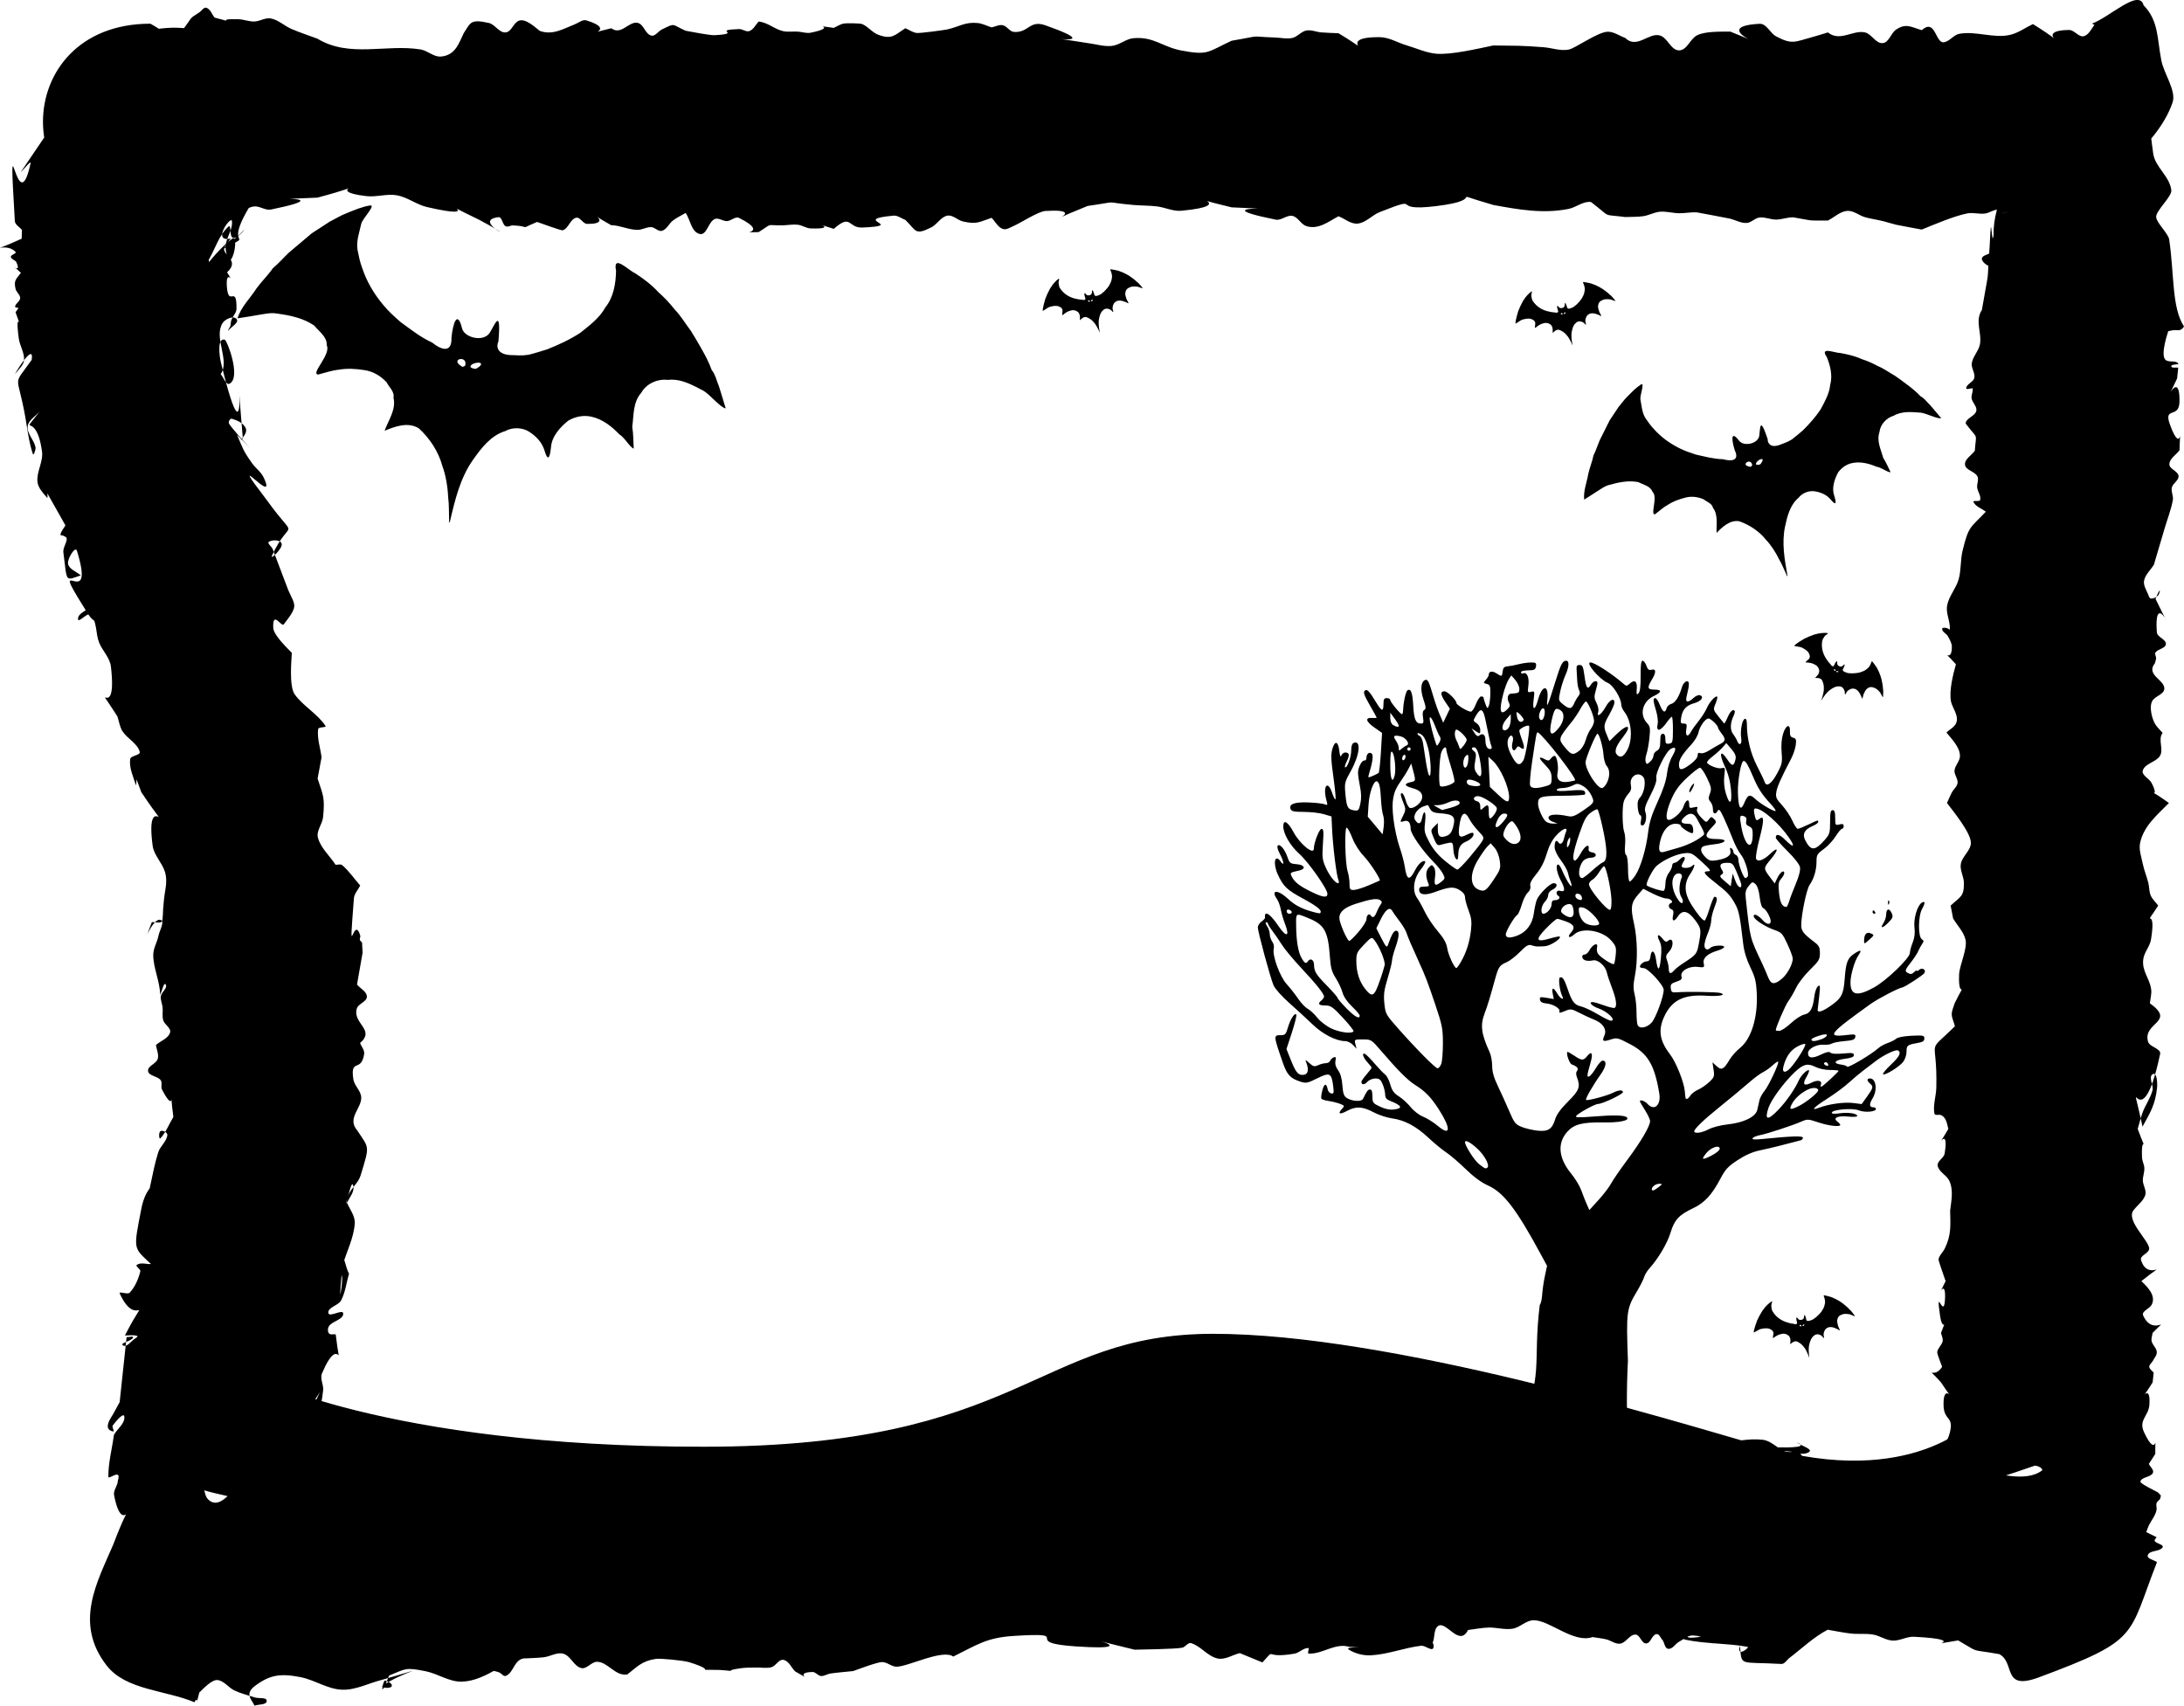 <?xml version="1.0" encoding="UTF-8"?>
<svg version="1.1" viewBox="0 0 1733.4 1353.9" xmlns="http://www.w3.org/2000/svg">
<defs>
<filter id="a" color-interpolation-filters="sRGB">
<feGaussianBlur stdDeviation="1.343"/>
</filter>
</defs>
<g transform="translate(849.39 1796.7)">
<g>
<path d="m-650.46-705.22s104.58 57.367 359.22 57.367 263.73-89.636 404.69-89.636 361.93 68.146 436.52 89.636c118.22 34.062 168.24-21.513 168.24-21.513l4.547 139.83h-1364.1z" stroke="#000" stroke-width="1px"/>
<path transform="matrix(.861 0 0 .861 285.78 -2060.5)" d="m328.64 836.81c-2.113-4.432-4.519-10.599-7.202-15.016-3.015-6.276-7.385-12.985-12.004-17.834-6.245-7.893-15.282-13.782-24.712-17.07-8.56-1.293-15.316 5.158-20.752 10.728-0.449-7.476 1.632-16.517-3.344-23.075-0.809-4.097-6.008-5.607-8.397-7.733-5.568-2.472-11.773-3.278-17.818-1.477-5.468 1.463-10.542 3.251-15.455 6.457-4.306 2.402-7.474 5.432-11.553 8.559-5.258 1.873 2.845-16.08-2.564-20.572-1.921-5.394-8.525-6.512-13.027-8.924-9.019-1.782-17.923 0.099-26.421 2.467-4.702 1.01-8.896 4.486-12.904 6.874-3.813 2.635-7.032 4.395-10.625 6.791-0.832-8.182 2.518-15.823 3.833-23.838 1.273-5.689 3.627-11.215 4.789-16.976 2.365-4.66 3.898-9.678 5.905-14.296 3.042-6.094 5.994-12.016 9.003-18.02 2.402-3.617 5.474-8.307 8.102-12.163 2.787-3.278 5.154-6.796 8.402-9.911 3.917-3.928 7.608-7.921 12.154-10.812 4.17-2.954-0.994 10.202-0.343 13.565 1.136 5.772 1.438 12.311 4.694 17.369 2.447 3.556 4.616 6.756 7.652 9.911 6.5 7.368 14.429 13.165 23.257 17.593 4.907 2.565 10.089 4.274 15.305 5.983 8.222 1.847 16.561 4.16 25.358 4.355 7.647 2.153 15.323 1.463 10.746-8.201-3.111-9.81-3.693-18.764 3.808-9.068 3.997 5.947 18.074 3.221 18.808-4.756 0.908-6.294 0.294-18.602 7.676 3.395-0.106 4.052 2.787 8.341 10.879 5.499 4.879-2.03 6.945-2.31 11.551-5.189 3.566-2.685 7.12-5.776 10.199-8.413 5.659-5.658 11.603-12.212 16.209-19.217 3.648-6.888 8.06-14.398 8.812-22.636 2.414-8.58 0.037-17.956-3.198-25.759-6.775-9.804 7.591-3.545 12.542-3.561 6.795 1.215 13.375 2.707 19.656 5.582 5.044 1.613 10.228 3.863 14.854 6.431 5.366 2.138 10.685 6.089 15.905 9.01 3.603 2.434 7.164 5.138 10.953 7.959 4.496 3.376 8.706 6.749 12.529 10.849 3.498 1.757 5.973 5.458 8.904 8.221 3.477 4.135 6.927 8.027 10.199 12.013-3.444 0.862-12.78-4.04-18.334-5.023-8.704-0.638-17.7-1.749-25.556 2.814-6.627 1.901-12.367 8.1-13.058 15.123-2.759 8.324 1.451 16.082 3.507 23.687 2.701 4.231 4.678 9.026 6.806 13.253-2.834 0.225-8.643-4.532-12.979-5.101-6.503-2.767-14.265-4.915-21.832-3.493-5.491 0.997-9.976 4.01-13.504 8.594-3.297 6.018-6.232 14.356-3.692 21.46 2.529 8.224 1.453 9.423-3.811 3.017-3.834-4.072-8.774-6.022-14.104-6.907-5.248-0.839-11.546 1.47-15.004 6.006-7.883 6.685-10.42 17.193-12.41 26.579-3.164 14.9-0.433 30.285 2.207 44.899l-0.3 1.051zm-31.86-101.56c-1.05-7.606-11.765 0.112-2.064 1.393 1.023 0.433 1.783-0.976 2.064-1.393zm7.549-0.868c5.37-6.926-1.171-5.416-3.751-1.492-1.556 3.016 2.534 1.951 3.751 1.492z" filter="url(#a)"/>
<path d="m398.54-1522.9c-0.51-1.069-1.09-2.557-1.738-3.623-0.728-1.514-1.782-3.133-2.896-4.303-1.507-1.905-3.687-3.325-5.963-4.119-2.065-0.312-3.696 1.245-5.007 2.588-0.108-1.804 0.394-3.985-0.807-5.568-0.195-0.988-1.45-1.353-2.026-1.866-1.344-0.597-2.841-0.791-4.299-0.356-1.319 0.353-2.544 0.784-3.729 1.558-1.039 0.58-1.804 1.311-2.788 2.065-1.269 0.452 0.686-3.88-0.619-4.964-0.464-1.302-2.057-1.571-3.143-2.153-2.176-0.43-4.325 0.024-6.375 0.595-1.134 0.244-2.146 1.082-3.114 1.659-0.92 0.636-1.697 1.06-2.564 1.639-0.201-1.974 0.608-3.818 0.925-5.752 0.307-1.373 0.875-2.706 1.155-4.096 0.571-1.124 0.941-2.335 1.425-3.45 0.734-1.47 1.446-2.899 2.172-4.348 0.58-0.873 1.321-2.004 1.955-2.935 0.672-0.791 1.244-1.64 2.027-2.391 0.945-0.948 1.836-1.911 2.933-2.609 1.006-0.713-0.24 2.462-0.083 3.273 0.274 1.393 0.347 2.97 1.133 4.191 0.591 0.858 1.114 1.63 1.846 2.391 1.568 1.778 3.482 3.177 5.612 4.245 1.184 0.619 2.434 1.031 3.693 1.444 1.984 0.446 3.996 1.004 6.119 1.051 1.845 0.519 3.697 0.353 2.593-1.979-0.75-2.367-0.891-4.527 0.919-2.188 0.964 1.435 4.361 0.777 4.538-1.148 0.219-1.519 0.071-4.488 1.852 0.819-0.026 0.978 0.672 2.013 2.625 1.327 1.177-0.49 1.676-0.557 2.787-1.252 0.86-0.648 1.718-1.394 2.461-2.03 1.365-1.365 2.8-2.947 3.911-4.637 0.88-1.662 1.945-3.474 2.126-5.462 0.583-2.07 0.01-4.333-0.772-6.215-1.635-2.366 1.831-0.856 3.026-0.859 1.64 0.293 3.227 0.653 4.743 1.347 1.217 0.389 2.468 0.932 3.584 1.552 1.295 0.516 2.578 1.469 3.838 2.174 0.87 0.587 1.729 1.24 2.643 1.92 1.085 0.815 2.101 1.628 3.023 2.618 0.844 0.424 1.441 1.317 2.148 1.984 0.839 0.998 1.671 1.937 2.461 2.899-0.831 0.208-3.084-0.975-4.424-1.212-2.1-0.154-4.271-0.422-6.166 0.679-1.599 0.459-2.984 1.954-3.151 3.649-0.666 2.009 0.35 3.88 0.846 5.715 0.652 1.021 1.129 2.178 1.642 3.198-0.684 0.054-2.086-1.093-3.132-1.231-1.569-0.668-3.442-1.186-5.268-0.843-1.325 0.241-2.407 0.968-3.258 2.074-0.796 1.452-1.504 3.464-0.891 5.178 0.61 1.984 0.351 2.274-0.919 0.728-0.925-0.983-2.117-1.453-3.403-1.667-1.266-0.202-2.786 0.355-3.62 1.449-1.902 1.613-2.514 4.149-2.994 6.413-0.763 3.595-0.104 7.307 0.533 10.834l-0.072 0.254zm-7.687-24.503c-0.253-1.835-2.839 0.027-0.498 0.336 0.247 0.104 0.43-0.235 0.498-0.336zm1.821-0.209c1.296-1.671-0.283-1.307-0.905-0.36-0.376 0.728 0.611 0.471 0.905 0.36z"/>
<path d="m596.16-1241c0.353-1.131 0.939-2.617 1.188-3.839 0.496-1.605 0.823-3.509 0.801-5.125 0.189-2.421-0.444-4.946-1.574-7.074-1.303-1.633-3.557-1.599-5.432-1.505 1.147-1.397 2.998-2.655 3.193-4.632 0.529-0.858-0.144-1.978-0.218-2.746-0.58-1.351-1.546-2.511-2.911-3.184-1.208-0.638-2.399-1.154-3.794-1.392-1.156-0.281-2.214-0.265-3.449-0.38-1.238-0.531 3.141-2.379 2.92-4.061 0.545-1.27-0.441-2.551-0.842-3.716-1.304-1.795-3.188-2.922-5.08-3.897-0.998-0.592-2.31-0.665-3.411-0.9-1.107-0.159-1.965-0.376-2.994-0.541 1.195-1.585 3.041-2.387 4.588-3.59 1.158-0.798 2.481-1.39 3.632-2.219 1.183-0.437 2.277-1.073 3.39-1.562 1.538-0.58 3.032-1.143 4.549-1.712 1.018-0.246 2.331-0.572 3.429-0.824 1.031-0.123 2.027-0.357 3.112-0.376 1.337-0.053 2.645-0.154 3.924 0.08 1.222 0.161-1.849 1.642-2.285 2.344-0.746 1.208-1.765 2.414-2.018 3.844-0.15 1.031-0.291 1.953-0.271 3.009-0.058 2.37 0.394 4.697 1.23 6.928 0.448 1.259 1.085 2.411 1.727 3.569 1.152 1.675 2.248 3.452 3.773 4.93 1 1.635 2.472 2.772 3.247 0.311 1.059-2.246 2.424-3.926 2.161-0.98-0.268 1.708 2.67 3.534 4.109 2.243 1.193-0.965 3.103-3.244 0.802 1.86-0.683 0.7-0.875 1.933 1.024 2.757 1.197 0.441 1.608 0.73 2.895 0.976 1.071 0.11 2.207 0.146 3.185 0.184 1.929-0.073 4.056-0.258 6.02-0.742 1.776-0.621 3.788-1.226 5.272-2.561 1.835-1.123 2.952-3.172 3.659-5.083 0.409-2.846 1.925 0.618 2.804 1.427 1.003 1.329 1.923 2.673 2.563 4.212 0.628 1.113 1.177 2.361 1.574 3.574 0.599 1.258 0.892 2.83 1.337 4.203 0.239 1.022 0.425 2.084 0.633 3.205 0.242 1.335 0.434 2.622 0.438 3.975 0.331 0.885 0.162 1.946 0.227 2.915-0.063 1.302-0.091 2.557-0.165 3.799-0.751-0.412-1.599-2.811-2.421-3.896-1.436-1.54-2.846-3.212-4.984-3.693-1.485-0.75-3.517-0.595-4.791 0.535-1.853 1.021-2.381 3.084-3.264 4.767-0.216 1.192-0.652 2.365-0.969 3.462-0.538-0.425-0.786-2.22-1.46-3.032-0.697-1.556-1.718-3.21-3.291-4.199-1.135-0.724-2.423-0.926-3.8-0.694-1.571 0.524-3.458 1.519-4.173 3.192-0.901 1.87-1.288 1.906-1.169-0.091-0.011-1.349-0.565-2.505-1.363-3.536-0.791-1.009-2.284-1.634-3.641-1.398-2.492-0.11-4.664 1.334-6.556 2.668-3.004 2.118-5.044 5.288-6.973 8.308l-0.226 0.137zm11.018-23.197c1.062-1.518-2.1-1.91-0.594-0.092 0.11 0.244 0.476 0.12 0.594 0.092zm1.478 1.084c2.086-0.345 0.681-1.151-0.419-0.879-0.77 0.279 0.128 0.761 0.419 0.879z"/>
<path d="m-492.93-1382.9c-0.219-5.727 0.051-13.449-0.787-19.424-0.335-8.12-1.92-17.331-4.632-24.662-3.05-11.346-10.018-21.832-18.609-29.71-8.579-5.338-18.801-1.544-27.2 1.917 2.972-8.222 9.377-16.953 7.071-26.281 1.024-4.765-3.851-8.785-5.431-12.168-4.828-5.222-11.108-8.95-18.419-9.811-6.537-0.957-12.803-1.383-19.549-0.215-5.725 0.586-10.521 2.371-16.338 3.841-6.501-0.42 10.475-15.924 6.751-23.238 0.432-6.669-6.132-10.918-9.844-15.582-8.845-6.075-19.26-8.171-29.463-9.557-5.507-1.088-11.608 0.701-17.008 1.41-5.305 1.064-9.568 1.464-14.526 2.373 2.886-9.155 10.006-15.8 15.117-23.785 3.991-5.511 9.067-10.348 12.973-15.987 4.688-3.903 8.649-8.575 12.932-12.599 6.075-5.128 11.975-10.113 17.972-15.16 4.245-2.769 9.705-6.377 14.303-9.297 4.502-2.227 8.663-4.906 13.584-6.744 6.012-2.402 11.813-4.978 18.022-5.978 5.834-1.241-5.776 10.477-6.632 14.383-1.448 6.712-4.143 13.861-2.988 20.787 0.981 4.942 1.828 9.374 3.627 14.158 3.565 10.9 9.389 20.777 16.808 29.6 4.076 5.016 8.842 9.241 13.644 13.481 7.961 5.777 15.832 12.107 25.173 16.378 7.203 5.839 15.751 8.644 15.307-3.829 1.196-11.954 4.706-21.821 8.27-7.962 1.538 8.221 17.888 11.8 22.359 3.587 3.88-6.328 8.905-19.806 6.661 7.184-1.985 4.295-0.864 10.228 9.124 10.919 6.168 0.077 8.512 0.731 14.779-0.228 5.063-1.231 10.3-2.903 14.818-4.309 8.679-3.452 18.078-7.734 26.25-13.116 7.092-5.7 15.289-11.713 19.9-20.197 6.55-8.083 8.332-19.232 8.467-29.091-2.736-13.639 9.775-0.296 15.089 1.974 6.724 4.44 13.088 9.078 18.494 15.061 4.662 4.058 9.181 8.864 12.954 13.754 4.766 4.77 8.642 11.461 12.89 17.003 2.739 4.273 5.308 8.816 8.067 13.59 3.261 5.695 6.217 11.255 8.421 17.416 2.939 3.499 3.883 8.609 5.748 12.925 1.819 6.038 3.719 11.804 5.386 17.588-4.09-0.667-11.834-10.233-17.335-13.851-9.037-4.703-18.167-10.048-28.696-8.785-7.983-1.022-16.998 2.972-20.982 10.182-6.801 7.65-5.871 17.91-7.179 27.012 0.942 5.783 0.847 11.836 1.176 17.35-3.142-1.067-7.173-8.849-11.558-11.462-5.694-5.97-13.023-11.857-21.791-13.826-6.347-1.467-12.546-0.308-18.446 2.977-6.314 4.929-13.31 12.512-13.867 21.3-1.087 9.984-2.794 10.772-5.478 1.474-2.23-6.136-6.625-10.507-11.93-13.918-5.238-3.323-13.056-3.756-18.859-0.49-11.538 3.526-19.11 13.62-25.578 22.762-10.272 14.512-14.45 32.265-18.368 49.151l-0.807 0.988zm12.745-123.58c2.387-8.638-12.664-5.312-2.857 0.541 0.897 0.936 2.362-0.223 2.857-0.541zm8.494 2.555c8.955-4.945 1.245-6.347-3.332-3.332-3.061 2.514 1.815 3.262 3.332 3.332z"/>
<path d="m343.67-555.19c-1.483-0.637-2.016-1.201-1.185-1.253 0.831-0.052 1.887-2.976 2.346-6.497 2.942-22.56 5.322-44.344 6.957-63.685 1.034-12.232 2.503-28.911 3.265-37.066 21.48-38.891 11.796-50.108 17.636-97.223 0.839-0.839 1.699-4.479 1.912-8.087 0.213-3.608 1.171-10.242 2.13-14.741l1.743-8.181-4.684-8.667c-19.727-36.499-29.656-49.462-42.255-55.163-5.276-2.388-11.395-6.89-17.603-12.952-5.234-5.111-12.209-11.088-15.5-13.282-3.291-2.194-9.641-7.423-14.111-11.62-9.752-9.156-18.932-14.041-28.939-15.398-4.077-0.553-10.683-2.749-14.679-4.879-8.608-4.589-13.839-4.864-20.866-1.098-5.902 3.163-7.809 2.542-4.255-1.385 2.347-2.593 2.304-2.713-1.468-4.188-2.136-0.835-6.174-1.842-8.972-2.238-2.798-0.396-5.403-1.23-5.789-1.854-0.386-0.624-0.023-3.652 0.805-6.729 1.488-5.526 3.288-5.759 4.227-0.549 0.266 1.474 1.532 2.882 2.814 3.129 2.037 0.392 2.226-0.369 1.501-6.05-1.302-10.195-2.707-10.851-12.665-5.91-7.703 3.822-8.9 4.057-13.309 2.611-8.115-2.661-10.627-5.401-14.056-15.33-7.491-21.694-7.484-21.565-1.171-21.565 3.023 0 3.786-0.872 5.307-6.065 1.955-6.677 5.215-11.767 6.63-10.352 0.499 0.499-1.047 6.878-3.437 14.174l-4.345 13.266 3.567 8.909c4.03 10.067 5.891 12.139 10.337 11.509 3.3-0.468 3.99-4.362 1.749-9.875-0.968-2.381-0.679-2.316 2.477 0.559 3.103 2.827 4.025 3.049 7.018 1.685 1.895-0.864 4.65-1.57 6.121-1.57 1.471 0 3.006-0.863 3.41-1.918 0.405-1.055 1.671-2.276 2.814-2.715 1.645-0.631 1.934-0.041 1.384 2.836-0.462 2.417 0.245 4.904 2.112 7.429 1.869 2.527 3.003 6.525 3.397 11.965 0.468 6.464 1.189 8.553 3.456 10.009 4.261 2.735 11.753 3.14 12.925 0.699 2.991-6.228 3.885-7.413 5.587-7.413 1.289 0 1.875 1.685 1.875 5.391 0 5.069 0.362 5.561 6.065 8.238 4.135 1.941 7.693 2.642 11.18 2.204 7.24-0.91 6.14-3.123-3.43-6.9-2.694-1.063-3.707-2.403-3.707-4.905 0-1.893-0.879-5.545-1.953-8.116-1.591-3.808-2.676-4.674-5.856-4.674-2.176 0-4.97 1.179-6.314 2.664-2.315 2.558-4.746 2.558-4.746-7.8e-4 0-0.672 1.82-3.294 4.043-5.827 2.224-2.533 4.043-4.949 4.043-5.369 0-0.42-1.516-2.4-3.37-4.399-3.64-3.928-4.668-8.181-1.532-6.342 1.011 0.593 4.439 4.111 7.619 7.817 3.18 3.707 6.816 7.471 8.08 8.366 1.264 0.895 3.084 4.434 4.044 7.864 1.35 4.821 2.9 6.965 6.829 9.445 2.796 1.765 7.02 5.619 9.387 8.565 2.421 3.012 6.741 6.322 9.873 7.564 3.063 1.214 8.412 4.591 11.887 7.504 10.071 8.444 10.251 1.695 0.364-13.59-6.194-9.575-10.572-14.054-18.811-19.246-5.674-3.575-13.862-11.797-26.808-26.917-7.698-8.991-7.869-9.098-14.561-9.098-6.711 0-6.763 0.034-5.853 3.707l0.918 3.707-2.846-3.033c-1.566-1.668-4.316-3.033-6.113-3.033-7.155 0-17.854-5.452-25.858-13.177-4.396-4.243-12.735-11.917-18.529-17.052-6.078-5.387-11.397-11.375-12.57-14.152-2.575-6.097-12.455-42.524-12.455-45.921 0-1.4 1.365-3.502 3.033-4.67 1.668-1.168 2.881-2.567 2.696-3.109-0.185-0.542-0.149-1.549 0.081-2.238 0.893-2.679 5.003 0.77 10.417 8.743 6.488 9.554 9.369 8.851 5.412-1.322-1.319-3.392-2.835-8.562-3.369-11.49-0.533-2.927-1.829-6.55-2.88-8.05-5.548-7.922 0.433-8.13 8.798-0.306 4.388 4.105 9.007 6.776 15.389 8.9 5.016 1.669 9.459 2.695 9.873 2.28 1.982-1.982-1.793-5.199-13.59-11.577-12.84-6.942-15.691-9.689-20.066-19.328-3.997-8.808-2.22-16.591 2.311-10.123 3.159 4.509 2.671 0.049-0.677-6.2-1.642-3.063-2.295-5.705-1.586-6.414 1.682-1.682 5.614 2.997 7.742 9.214 1.613 4.714 2.222 5.178 7.285 5.558 6.455 0.484 7.641 3.788 1.818 5.064-7.254 1.589-7.319 1.647-5.629 4.947 2.226 4.346 6.147 7.376 15.401 11.9 9.284 4.54 12.806 4.979 12.802 1.598 0-3.882-14.985-25.151-22.418-31.829-7.159-6.431-12.623-15.839-12.623-21.733 0-5.861 3.675-3.779 8.151 4.619 5.018 9.415 16.11 18.457 16.11 13.133 0-4.622 4.311-15.745 6.103-15.745 1.624 0 1.812 2.01 1.113 11.86-0.738 10.391-0.477 12.685 2.102 18.516 2.994 6.769 7.655 12.755 9.931 12.755 0.691 0 0.824-1.061 0.296-2.359-1.691-4.148-4.512-27.419-5.173-42.664l-0.345-7.957-6.003-1.795c-3.301-0.987-10.419-1.804-15.817-1.815-7.851-0.016-9.984-0.464-10.665-2.237-1.534-3.998 3.075-5.71 14.203-5.272 5.676 0.223 11.472 0.886 12.88 1.473 2.296 0.957 2.446 0.661 1.454-2.861-3.208-11.393 0.827-17.034 4.437-6.203 1.066 3.197 2.261 5.489 2.656 5.094s-0.352-8.38-1.66-17.744c-1.933-13.835-2.079-18.026-0.779-22.365 2.045-6.826 4.611-6.042 5.484 1.676 0.467 4.133 0.971 5.237 1.643 3.602 1.047-2.55 4.437-3.169 5.746-1.05 0.445 0.72-0.171 3.202-1.368 5.517s-1.873 4.512-1.502 4.882c1.432 1.432 4.916-7.802 4.916-13.03 0-3.714 0.675-5.76 2.08-6.299 5.91-2.268 4.754 9.394-2.174 21.945-5.216 9.448-5.32 9.899-4.452 19.237 0.941 10.127 1.865 11.723 7.22 12.472 2.981 0.417 3.487-0.181 4.612-5.447 0.855-4.005 0.753-8.385-0.316-13.56-0.868-4.204-1.57-9.124-1.559-10.932 0.026-4.275 3.13-10.122 5.145-9.691 0.866 0.185 1.575-0.84 1.575-2.279 0-3.193 2.433-4.925 4.298-3.06 1.293 1.293 0.468 6.984-2.346 16.17-0.902 2.946-0.773 3.008 2.933 1.429 2.132-0.909 4.266-1.992 4.743-2.407 0.477-0.415 1.285-7.73 1.796-16.255l0.929-15.5-6.275-4.422c-6.704-4.724-7.358-7.869-1.551-7.455 1.958 0.14 3.559 0.042 3.559-0.219 0-0.26-2.504-4.815-5.564-10.123-4.311-7.477-5.2-10.008-3.948-11.238 1.801-1.769 3.608 0.102 9.446 9.782 4.051 6.717 5.457 6.913 5.457 0.761 0-3.819 0.513-4.717 2.696-4.717 1.483 0 2.696 0.678 2.696 1.507 0 1.58 8.045 11.298 9.353 11.298 0.416 0 0.805-1.516 0.865-3.369 0.199-6.163 2.129-14.801 3.495-15.645 2.648-1.637 3.969 1.934 4.53 12.246 0.595 10.927 1.994 14.182 6.098 14.182 2.056 0 2.32-0.775 1.659-4.852-0.536-3.303-0.213-5.207 1.012-5.965 1.472-0.91 1.337-2.473-0.745-8.599-2.639-7.765-1.944-14.083 1.682-15.287 1.83-0.608 2.943 1.771 6.394 13.659 1.267 4.364 3.514 10.733 4.994 14.152l2.691 6.217 2.645-5.563 2.645-5.563-3.441-5.071c-4.101-6.043-4.368-8.738-0.865-8.738 2.433 0 9.555 7.01 9.555 9.405 0 1.405 8.995 6.769 11.351 6.769 0.969 0 2.804-2.729 4.078-6.065 1.274-3.336 3.176-6.065 4.227-6.065s1.91 0.567 1.91 1.26 0.673 2.968 1.496 5.054c1.39 3.526 1.575 3.603 2.601 1.099 0.608-1.483 1.147-5.809 1.199-9.615 0.082-6.029-0.285-7.018-2.862-7.692-2.799-0.732-2.835-0.908-0.674-3.296 1.256-1.387 2.283-3.197 2.283-4.022 0-2.756 2.781-3.26 6.077-1.101 4.293 2.812 4.455 2.761 4.953-1.569 0.328-2.852 1.203-3.767 3.796-3.97 1.853-0.145 5.796-0.889 8.761-1.653 2.965-0.764 7.405-1.403 9.866-1.421 3.876-0.028 4.417 0.373 4.043 3.001-0.31 2.185-1.373 3.062-3.8 3.139-6.478 0.204-8.087 0.577-8.087 1.873 0 0.718 0.863 0.974 1.918 0.57 2.878-1.105 4.731 3.62 3.887 9.91-0.699 5.208-0.556 5.521 2.184 4.805 2.81-0.735 2.894-0.48 2.014 6.148-1.19 8.97 1.056 9.052 3.487 0.128 3.322-12.199 8.767-12.164 7.38 0.048-0.876 7.71 0.333 5.027 6.071-13.478 4.638-14.956 5.947-17.522 8.941-17.522 2.583 0 2.273 5.017-0.715 11.598-1.382 3.042-3.206 8.767-4.054 12.722-1.511 7.044-1.466 7.252 2.205 10.257 4.944 4.047 6.848 3.929 8.754-0.543 0.869-2.039 2.42-4.718 3.448-5.953 1.317-1.583 1.483-2.976 0.564-4.718-0.718-1.359-1.396-4.897-1.507-7.862-0.111-2.965-0.33-6.908-0.487-8.761-0.217-2.566 0.357-3.369 2.41-3.369 2.309 0 2.871 1.306 3.919 9.098 1.282 9.534 2.362 10.875 5.155 6.402 1.817-2.909 5.079-3.659 5.079-1.167 0 0.841-0.673 3.775-1.496 6.52-1.228 4.098-1.095 5.767 0.743 9.322 1.293 2.501 1.865 5.507 1.354 7.118-1.538 4.846 2.492 2.092 5.901-4.032 3.163-5.683 6.975-7.53 6.975-3.38 0 1.238-1.82 5.474-4.043 9.415-4.638 8.219-4.799 9.529-1.987 16.257l2.056 4.921 5.745-5.638c8.915-8.749 12.485-7.041 5.009 2.398-5.73 7.235-7.174 11.595-4.668 14.1 2.592 2.592 4.88 1.648 7.742-3.198 4.939-8.361 4.018-23.347-1.897-30.867-1.411-1.794-2.566-4.413-2.566-5.821 0-5.082-6.445-15.498-10.673-17.25-6.588-2.729-18.032-16.22-13.758-16.22 3.225 0 17.058 8.933 26.225 16.934 2.265 1.977 2.675 1.968 4.976-0.114 3.892-3.522 6.07-1.888 5.572 4.18-0.36 4.386-0.127 4.985 1.362 3.522 1.246-1.223 1.766-5.447 1.698-13.815-0.071-8.664 0.367-12.054 1.553-12.054 0.908 0 2.269 1.775 3.026 3.945 1.076 3.087 1.984 3.785 4.175 3.212 3.65-0.954 3.692 2.098 0.109 7.974-3.841 6.3-3.457 7.783 2.017 7.783 6.135 0 6 2.07-0.327 5.05-9.133 4.3-11.776 14.743-5.447 21.523 2.45 2.625 2.679 4.034 1.898 11.661-0.489 4.772-1.547 10.562-2.35 12.868-0.804 2.306-1.084 5.178-0.622 6.381 0.762 1.985 1.088 1.964 3.507-0.226 1.467-1.328 2.668-3.512 2.668-4.854 0-1.342 1.213-3.088 2.696-3.882 2.078-1.112 2.696-2.822 2.696-7.461 0-4.451 0.527-6.018 2.022-6.018 1.358 0 2.022 1.358 2.022 4.137 0 3.498 0.46 4.071 2.974 3.707 2.768-0.401 2.978-1.155 3.033-10.876 0.033-5.745-0.355-10.446-0.86-10.446-0.505-4e-4 -2.296 1.971-3.978 4.38-5.141 7.361-8.76 7.964-7.277 1.212 0.433-1.972-0.132-6.615-1.254-10.318-2.433-8.023-2.56-10.101-0.615-10.101 0.801 0 2.409 2.426 3.574 5.391 2.321 5.907 4.268 6.88 5.366 2.681 0.39-1.491 2.083-3.055 3.763-3.477 3.062-0.769 6.25-5.798 8.466-13.356 0.652-2.224 2.27-4.254 3.595-4.511 2.505-0.485 2.505 2.252 0 12.261-1.149 4.592 1.258 4.951 5.634 0.84 1.706-1.603 3.962-2.516 5.119-2.073 3.408 1.308 0.867 4.808-4.551 6.266-6.316 1.701-9.403 5.051-10.418 11.31-0.697 4.295-0.456 4.885 1.995 4.885 2.433 0 2.69 0.6 2.022 4.717-0.882 5.435 1.296 6.403 3.793 1.685 0.883-1.668 3.62-5.506 6.084-8.528 2.464-3.023 5.352-7.584 6.418-10.136 1.984-4.749 7.026-10.28 8.253-9.053 0.376 0.376-0.217 2.838-1.317 5.471-1.945 4.655-1.887 4.931 2.121 9.979 2.267 2.855 4.364 5.436 4.661 5.735 0.297 0.299 1.448-1.63 2.558-4.288 2.078-4.974 4.322-7.247 5.746-5.823 0.446 0.446 0.151 2.175-0.654 3.841-2.849 5.892-3.04 11.414-0.509 14.713 1.326 1.729 2.798 4.205 3.271 5.502 1.547 4.236 3.997 2.687 3.198-2.022-0.972-5.721 0.671-14.79 2.807-15.502 1.145-0.382 1.683 1.084 1.69 4.607 0.021 10.968 2.94 22.853 8.053 32.794 2.861 5.562 5.551 11.219 5.978 12.571 1.393 4.411 5.391 1.775 9.872-6.51 4-7.396 4.309-8.82 3.654-16.84-0.461-5.645-0.045-10.918 1.171-14.826 2.217-7.13 5.729-8.292 5.446-1.802-0.141 3.237 0.471 4.435 2.546 4.977 2.309 0.604 2.626 1.51 2.042 5.846-0.38 2.822-1.958 7.558-3.509 10.523-8.206 15.696-11.201 22.415-11.893 26.681-0.671 4.131-0.099 5.449 4.596 10.584 2.949 3.226 6.623 8.746 8.165 12.268 1.542 3.521 3.447 6.402 4.233 6.402 0.787 0 4.573-1.516 8.415-3.37 7.986-3.853 7.828-3.811 7.828-2.04 0 0.731-2.074 2.196-4.609 3.256-6.311 2.637-8.181 6.403-5.63 11.338 4.407 8.523 7.672 8.434 15.445-0.418 3.873-4.412 4.228-5.604 4.228-14.204 0-7.446 0.418-9.388 2.022-9.388 1.499 0 2.022 1.575 2.022 6.091 0 5.824 0.148 6.054 3.37 5.245 2.548-0.64 3.37-0.317 3.37 1.322 0 1.192-0.605 2.168-1.345 2.168-0.74 0-3.019 2.689-5.064 5.975-2.045 3.286-6.292 7.839-9.437 10.117-5.213 3.776-5.719 4.66-5.719 9.998 0 6.681-2.019 13.452-5.507 18.47-2.417 3.477-6.611 23.747-6.619 31.991 0 4.524 1.803 6.814 10.675 13.52 3.44 2.601 4.147 4.072 4.147 8.63 0 4.923-0.818 6.292-7.866 13.168-4.326 4.22-9.287 10.648-11.024 14.284-1.737 3.636-4.518 8.43-6.179 10.654-2.386 3.195-9.975 20.748-9.975 23.074 0 0.282 1.239 0.513 2.753 0.513s5.668-2.726 9.23-6.058 8.319-6.426 10.571-6.877c4.771-0.954 6.928-4.781 8.054-14.286 0.42-3.55 1.688-7.218 2.816-8.15 1.817-1.501 1.944-0.635 1.107 7.565-0.52 5.093-1.072 9.87-1.228 10.614-0.626 2.995 3.002 2.214 9.178-1.975 9.663-6.554 11.305-9.504 12.213-21.944 0.987-13.53 2.265-16.779 8.061-20.493 4.929-3.159 5.771-2.663 2.82 1.66-3.01 4.408-6.272 15.59-6.272 21.499 0 10.238 5.216 11.357 18.615 3.992 9.987-5.489 28.559-23.377 28.559-27.506 0-1.476 0.99-5.159 2.2-8.183 1.524-3.809 1.957-7.553 1.408-12.186-0.809-6.827 2.31-17.262 5.805-19.422 2.77-1.712 2.881 0.224 0.279 4.871-3.19 5.697-3.321 22.194-0.193 24.145 1.597 0.996 1.647 1.661 0.269 3.618-0.928 1.318-2.311 3.849-3.073 5.624-0.762 1.775-3.085 5.414-5.162 8.087-5.691 7.324-5.894 7.965-3.013 9.508 2.01 1.075 3.145 0.908 4.755-0.703 1.163-1.163 2.115-1.694 2.115-1.18 0 0.514 0.936 0.159 2.079-0.79 2.379-1.975 5.603 0.128 4.049 2.641-1.068 1.728-15.45 11.102-17.524 11.421-3.13 0.482-19.327 8.926-25.226 13.151-32.791 23.485-35.19 26.49-19.71 24.694 7.394-0.858 8.024-0.728 7.587 1.57-0.383 2.014-2.063 2.639-8.551 3.185-4.441 0.374-8.975 1.256-10.076 1.961-1.101 0.705-3.931 1.115-6.288 0.912-5.681-0.489-12.601 3.153-12.601 6.634 0 4.132 3.358 4.539 10.182 1.236 4.413-2.136 6.61-2.582 7.641-1.551 0.907 0.907 4.644 1.149 10.008 0.648 7.132-0.666 8.561-0.456 8.561 1.262 0 1.49-2.075 2.321-7.49 2.997-8.031 1.004-9.542 3.732-2.519 4.551 2.164 0.252 4.273 1.006 4.686 1.674 0.75 1.214 19.33-9.828 24.715-14.689 1.566-1.414 4.931-3.268 7.478-4.122 2.546-0.853 5.579-2.39 6.739-3.415 1.265-1.117 6.157-2.055 12.218-2.342 9.325-0.441 10.109-0.272 10.109 2.18 0 2.077-1.257 2.873-5.749 3.64-7.715 1.317-8.403 1.897-8.403 7.078 0 2.451-1.211 5.995-2.69 7.876-3.155 4.011-14.643 11.059-15.93 9.773-0.487-0.487 2.289-3.868 6.171-7.513 6.846-6.428 8.478-9.671 5.725-11.373-1.676-1.036-11.283 3.534-17.686 8.413-2.677 2.039-7.226 5.505-10.109 7.7-2.883 2.196-8.085 6.582-11.559 9.746-3.474 3.164-11.232 8.874-17.24 12.688-10.736 6.816-13.191 9.716-5.802 6.853 7.304-2.83 19.701-4.555 26.569-3.697l6.96 0.87 4.317-6.011c4.886-6.803 5.137-7.93 2.295-10.288-2.573-2.135-2.595-4.044-0.048-4.044 4.959 0 6.134 9.194 2.035 15.918-2.821 4.627-2.554 6.995 0.788 6.995 1.068 0 1.942 0.579 1.942 1.287 0 2.322-8.807 3.052-13.598 1.127-5.138-2.065-21.446-0.62-21.446 1.9 0 0.878 2.241 1.047 6.132 0.464 6.685-1.002 14.086 0.09 14.086 2.08 0 0.707-3.079 0.927-7.076 0.503-8.374-0.886-12.584 1.003-8.761 3.932 1.297 0.994 2.359 2.196 2.359 2.67 0 1.808-9.255 0.746-17.363-1.992-7.968-2.691-8.735-2.73-13.403-0.69-7.3 3.191-27.285 9.747-32.954 10.811-2.709 0.508-5.343 1.6-5.854 2.427-0.667 1.079 1.509 1.258 7.703 0.637 23.315-2.339 32.219-2.63 32.219-1.053 0 0.874-0.758 1.802-1.685 2.062-0.927 0.26-4.111 1.089-7.076 1.843-2.965 0.754-8.121 2.08-11.457 2.946-3.336 0.867-9.778 2.356-14.316 3.309-5.437 1.142-11.33 3.753-17.281 7.658-7.659 5.025-9.748 7.288-13.754 14.9-6.661 12.657-12.604 19.054-21.653 23.306-11.137 5.233-14.822 9.256-17.911 19.55-2.478 8.258-9.835 20.641-16.852 28.365-1.684 1.853-3.503 4.886-4.044 6.739-0.541 1.853-2.972 6.705-5.402 10.783-8.641 14.494-8.867 16.184-7.454 55.612-4.764 91.868 13.456 161.26-1.132 164.18-9.452-0.113-89.2-2.341-90.127-3.097-1.163-0.948-1.685-0.905-1.685 0.139 0 1.753-2.229 1.813-6.065 0.165zm85.601-302.06c1.399-2.676 7.236-11.167 12.969-18.87 10.858-14.586 18.018-26.795 18.018-30.725 0-1.262-1.819-5.164-4.043-8.671-2.224-3.507-4.043-6.658-4.043-7.003 0-1.657 3.896-0.328 6.065 2.069 5.353 5.915 10.871 0.924 9.31-8.423-3.812-22.838-9.136-31.719-23.505-39.215-9.427-4.917-10.194-5.095-15.06-3.489-6.128 2.022-7.084 1.401-4.974-3.232 2.122-4.658-1.207-9.853-7.996-12.476-2.722-1.052-8.006-3.489-11.742-5.415-6.482-3.343-7.018-3.409-11.712-1.448-3.699 1.545-4.755 1.629-4.259 0.336 0.9-2.345-4.813-5.865-10.384-6.398-3.171-0.303-4.715-1.203-5.044-2.936-0.423-2.231 0.138-2.395 5.242-1.533l5.716 0.966-0.839-4.196c-1.062-5.311 0.51-5.377 3.597-0.152 2.546 4.31 5.93 5.805 3.816 1.685-1.795-3.498-3.098-13.551-1.856-14.319 1.967-1.216 3.619 1.098 6.131 8.591 3.475 10.362 5.521 13.101 10.61 14.198 2.434 0.525 8.404 3.307 13.266 6.182 4.862 2.876 9.562 5.228 10.446 5.228 4.903 0-2.343-7.262-9.834-9.856-5.171-1.79-8.044-4.971-4.49-4.971 0.999 0 5.082 1.194 9.072 2.652 3.991 1.459 7.773 2.333 8.405 1.942 2.016-1.246 1.243-7.018-2.104-15.7-1.789-4.641-3.634-10.158-4.098-12.26-1.219-5.515-7.224-10.686-11.238-9.679-1.763 0.442-4.367 0.436-5.786-0.016-3.017-0.958-3.5-4.681-0.607-4.681 1.086 0 2.693-1.365 3.571-3.033 2.701-5.129 7.423-7.057 6.244-2.55-0.36 1.377-0.087 3.518 0.606 4.757 1.52 2.716 11.815 9.412 12.862 8.366 0.408-0.408 1.025-3.689 1.371-7.292 0.566-5.888 0.194-7.047-3.676-11.454-6.963-7.93-23.086-10.541-29.263-4.739-3.654 3.433-5.945 2.283-2.667-1.339 3.641-4.024 2.669-6.448-3.535-8.817-3.175-1.213-6.447-2.205-7.27-2.205-0.823 0-4.867 3.48-8.987 7.733-8.77 9.054-7.861 11.165 3.373 7.829 3.842-1.141 7.256-1.804 7.586-1.474 1.548 1.548-7.537 7.415-11.841 7.647-6.737 0.364-7.083 0.34-10.491-0.747-2.519-0.803-4.21 0.168-9.32 5.351-3.433 3.482-8.162 7.134-10.508 8.114-5.554 2.321-6.514 3.724-9.161 13.395-3.891 14.215-6.087 21.429-8.206 26.957-3.692 9.634-2.85 16.266 3.965 31.204 1.066 2.336 1.938 7.183 1.938 10.771 0 4.637 1.312 9.255 4.538 15.97 2.496 5.196 6.536 14.121 8.979 19.833 4.024 9.412 4.957 10.594 9.951 12.596 3.031 1.215 8.704 2.541 12.607 2.946 8.446 0.876 11.603-1.233 14.046-9.384 1.027-3.428 4.539-8.206 10.097-13.737 8.914-8.87 9.959-11.657 7.145-19.057-0.942-2.477-0.936-4.152 0.015-5.3 1.48-1.783-0.021-3.61-4.176-5.081-1.864-0.66-4.701-8.732-3.494-9.94 0.233-0.233 2.631 1.077 5.329 2.911 6.039 4.104 7.332 4.141 10.445 0.301 3.445-4.248 4.686-2.155 2.768 4.669-3.16 11.25-3.272 12.233-1.308 11.578 1.016-0.339 3.416-3.299 5.334-6.578 1.918-3.28 4.349-5.963 5.402-5.963 3.575 0 2.85 4.757-1.7 11.15-6.21 8.726-12.223 19.252-11.443 20.032 0.894 0.894 16.865-3.352 21.37-5.681 4.382-2.266 7.877-2.479 7.877-0.481 0 1.621-16.275 9.35-19.687 9.35-2.582 0-16.214 7.55-17.558 9.725-0.653 1.056 3.054 1.147 13.113 0.322 16.826-1.38 25.453-1.178 27.269 0.638 2.488 2.488-5.902 4.242-19.187 4.013-16.285-0.281-22.938 1.493-28.24 7.532-7.975 9.083-6.84 20.817 3.198 33.054 3.206 3.909 6.825 9.9 8.041 13.314 1.217 3.414 3.154 8.33 4.305 10.925l2.093 4.718 7.343-8.087c4.038-4.448 8.488-10.277 9.887-12.953zm37.726 2.844c3.151-2.465 3.19-2.638 0.606-2.666-2.775-0.03-5.998 2.271-5.998 4.283 0 1.738 1.786 1.202 5.391-1.617zm-135.79-15.615c1.874-1.874-2.412-9.765-8.172-15.049-5.485-5.031-9.689-7.205-9.689-5.01 0 2.81 7.457 14.478 11.075 17.33 4.654 3.667 5.505 4.01 6.786 2.728zm184.31-14.881c0-3.277-6.774-1.163-10.439 3.258-4.575 5.519-3.711 6.058 3.7 2.303 3.834-1.943 6.739-4.34 6.739-5.56zm-8.709-15.461c2.974-1.573 9.628-3.282 15.017-3.855 12.808-1.363 22.257-5.993 23.501-11.515 0.501-2.224 1.277-5.665 1.724-7.646 0.448-1.982 2.246-5.317 3.997-7.413 3.36-4.022 11.869-22.23 10.859-23.24-0.326-0.326-2.253 0.96-4.284 2.856-2.031 1.897-5.391 4.312-7.468 5.367s-6.019 3.841-8.761 6.19c-8.782 7.524-18.505 15.6-27.948 23.211-10.745 8.662-18.147 15.847-18.147 17.618 0 2.175 5.966 1.359 11.509-1.573zm55.68-15.916c6.148-6.484 12.882-16.253 15.856-23.005 1.689-3.833 6.897-8.937 7.997-7.836 0.396 0.396-0.546 2.866-2.093 5.489-3.384 5.736-1.814 7.365 4.134 4.29 4.792-2.478 8.698-1.686 7.47 1.514-0.448 1.168-0.274 1.921 0.387 1.673 1.547-0.579 13.627-11.755 13.627-12.608 0-0.355-3.057-0.646-6.793-0.646-3.972 0-8.87-1.051-11.794-2.531-5.991-3.032-9.555-2.093-16.272 4.29-8.42 8.002-18.584 21.791-20.73 28.124-3.455 10.197-0.677 10.619 8.21 1.246zm16.394-2.833c5.683-2.899 14.81-10.367 14.81-12.118 0-2.304-4.433-2.571-8.509-0.511-5.633 2.845-10.159 7.041-12.545 11.626-2.329 4.478-0.989 4.693 6.244 1.003zm-86.602-8.061c0.92-1.473 3.643-3.532 6.053-4.577 2.409-1.044 6.362-3.758 8.785-6.03 4.048-3.796 4.333-4.599 3.519-9.913l-0.886-5.782 3.304 3.03c3.885 3.562 5.662 2.651 10.422-5.337 1.639-2.752 5.245-6.796 8.012-8.988 9.051-7.169 14.35-24.266 13.436-43.355-0.457-9.548-1.288-12.922-5.13-20.828-3.048-6.273-4.949-12.597-5.673-18.87-2.441-21.16-3.374-25.847-6.176-31-3.894-7.162-6.157-9.603-16.134-17.401-9.064-7.084-10.14-8.864-5.391-8.915 2.546-0.027 1.735-1.222-5.054-7.448-7.521-6.896-8.479-7.378-13.693-6.886-6.365 0.601-16.318 5.054-22.021 9.852-3.405 2.865-9.348 14.664-7.948 15.782 1.956 1.563 12.398 4.812 13.425 4.178 0.693-0.428 1.272-3.017 1.289-5.753 0.018-2.851 1.155-6.414 2.666-8.345 1.45-1.853 2.649-4.431 2.666-5.728 0.015-1.297 0.846-2.359 1.843-2.359 0.997 0 2.898-1.199 4.224-2.664 3.199-3.535 5.457-1.991 2.868 1.96-1.114 1.7-1.652 3.463-1.196 3.919 1.405 1.405 6.492 0.916 8.197-0.789 2.986-2.986 1.83 1.447-1.752 6.719-4.878 7.179-4.579 14.965 0.913 23.759 4.75 7.605 9.138 12.922 10.667 12.922 0.55 0 2.315-4.246 3.921-9.435s3.375-9.435 3.931-9.435c2.468 0 2.477 2.088 0.035 8.284-1.44 3.653-2.618 8.389-2.618 10.524s-1.213 6.712-2.696 10.171c-1.483 3.459-2.696 7.755-2.696 9.547 0 3.348 2.455 4.307 4.862 1.9 1.824-1.824 10.593-2.362 10.808-0.664 0.093 0.741-2.103 2.019-4.882 2.839-8.226 2.429-12.22 5.992-11.37 10.145 0.71 3.468 0.594 3.534-5.074 2.901-6.928-0.774-13.873 3.501-12.536 7.716 0.6 1.89-0.316 2.798-4.073 4.038-4.137 1.365-4.786 2.123-4.433 5.176 0.369 3.192 0.921 3.538 5.131 3.219 8.173-0.619 31.564-0.235 34.211 0.562 5.358 1.613-1.048 2.873-11.15 2.194-17.831-1.2-27.322 3.472-33.349 16.416-5.06 10.865-3.777 19.254 4.609 30.163 4.698 6.111 11.042 21.979 11.673 29.197 0.555 6.353 0.472 6.065 1.768 6.065 0.563 0 1.776-1.205 2.696-2.678zm79.428-21.92c4.794-5.293 12.455-17.596 11.708-18.803-0.395-0.639-3.248 0.221-6.341 1.913-5.555 3.038-9.151 8.303-11.078 16.217-1.141 4.688 1.764 5.031 5.71 0.674zm-277.2-3.12c0.723-1.901 1.314-9.247 1.314-16.323 0-11.697-0.554-14.505-6.1-30.94-5.992-17.755-7.907-22.75-12.848-33.52-5.453-11.886-9.084-20.379-10.019-23.434-0.541-1.769-3.024-5.889-5.518-9.156-2.494-3.267-5.081-6.917-5.749-8.112-1.966-3.514-5.296-1.071-9.093 6.67l-3.515 7.168 4.104 8.016c3.408 6.656 4.266 7.563 5.055 5.345 3.057-8.591 4.684-11.432 6.549-11.432 2.806 0 2.611 4.335-0.605 13.478-1.434 4.077-2.627 8.671-2.652 10.208-0.023 1.537-1.595 7.906-3.491 14.152-2.822 9.297-3.289 12.901-2.579 19.868 0.837 8.209 1.214 8.903 10.629 19.544 14.829 16.761 29.848 31.924 31.618 31.924 0.872 0 2.176-1.556 2.899-3.457zm306.64-0.519c-0.496-0.803-1.531-1.07-2.301-0.595-0.906 0.56-0.768 1.254 0.391 1.97 2.163 1.337 3.147 0.628 1.91-1.375zm-4.96-19.069c3.76-1.311 5.924-3.924 3.234-3.904-3.041 0.023-11.12 3.001-11.12 4.099 0 1.69 2.666 1.624 7.886-0.195zm-371.32-6.294c0.352-0.569-3.453-5.421-8.455-10.783-8.093-8.674-9.639-9.748-14.038-9.748-5.262 0-6.211-1.313-2.922-4.043 1.112-0.923 2.022-2.235 2.022-2.915 0-2.26-5.932-9.736-17.839-22.483-6.475-6.932-13.45-15.293-15.5-18.58-2.05-3.287-5.395-8.163-7.433-10.837-2.039-2.674-3.707-5.384-3.707-6.024s-0.641-1.163-1.424-1.163c-0.798 0-0.502 1.317 0.674 2.995 1.154 1.648 2.117 4.529 2.141 6.402 0.023 1.874 0.92 4.566 1.993 5.983 1.087 1.437 1.613 3.918 1.189 5.609-1.334 5.317 4.863 22.253 10.32 28.206 2.719 2.965 6.783 8.135 9.032 11.488s5.637 6.925 7.529 7.938c1.892 1.013 5.375 4.248 7.739 7.191 2.426 3.019 7.303 6.748 11.194 8.56 6.685 3.113 16.183 4.309 17.485 2.202zm236.56-6.855c3.305-3.538 9.619-20.674 9.619-26.106 0-3.662-12.42-17.136-15.837-17.182-1.668-0.02-3.033-0.526-3.033-1.119 0-1.878 3.146-4.313 5.572-4.313 1.528 0 2.484-1.247 2.763-3.603 0.756-6.385 3.464-5.057 4.461 2.186 1.366 9.933 2.876 9.404 3.876-1.358 0.656-7.059 0.378-10.404-1.104-13.27-2.595-5.019-1.114-6.359 2.272-2.055 2.121 2.697 3.039 3.055 4.571 1.784 4.139-3.436 4.854 4.259 0.797 8.585-2.595 2.767-2.859 3.853-1.685 6.941 0.766 2.013 1.392 5.138 1.392 6.942 0 3.821 1.597 4.214 4.215 1.037 1.017-1.235 4.909-4.206 8.648-6.603 8.297-5.318 9.46-6.71 10.631-12.718 2.512-12.888 2.389-13.871-2.583-20.555-5.558-7.471-10.057-8.472-13.621-3.033-3.022 4.612-5.006 4.271-3.92-0.675 0.663-3.018 0.348-4.252-1.241-4.862-2.49-0.955-2.841-4.11-0.543-4.876 2.571-0.857-0.125-3.739-3.498-3.739-1.705 0-6.535-1.733-10.733-3.85l-7.633-3.85-3.994 4.549c-5.639 6.423-6.218 10.285-3.403 22.695 2.836 12.498 3.146 30.048 0.746 42.157-1.266 6.386-1.31 9.921-0.179 14.412 0.824 3.273 1.498 9.575 1.498 14.005 0 4.43 0.368 9.013 0.818 10.186 1.313 3.422 7.173 2.519 11.129-1.715zm-231.64-5.611c0-0.754-2.757-4.012-6.126-7.241-3.851-3.69-6.649-7.811-7.535-11.097-0.775-2.875-3.173-8.008-5.329-11.408-3.187-5.025-4.061-8.176-4.674-16.848-1.439-20.379-4.269-25.532-16.844-30.682-10.55-4.32-10.047-4.634-9.938 6.215 0.121 12.036 1.622 20.731 4.417 25.593 2.259 3.929 3.562 4.554 4.919 2.359 1.726-2.793 4.718-1.327 4.812 2.359 0.149 5.821 1.422 7.915 10.381 17.08 4.617 4.723 8.394 9.085 8.394 9.695 0 0.609 3.164 4.311 7.03 8.226 6.637 6.721 10.492 8.832 10.492 5.748zm13.065-20.303c1.647-3.339 5.424-14.414 6.712-19.683 0.733-2.999-4.153-14.975-8.148-19.971-2.109-2.637-2.288-2.558-8.241 3.628-5.498 5.714-6.084 6.949-6.077 12.804 0.015 9.073 2.32 16.406 7.047 22.377 4.438 5.606 6.27 5.783 8.707 0.844zm322.16-9.103c4.303-3.685 8.472-11.514 8.472-15.91 0-1.262-1.895-6.406-4.211-11.43-3.8-8.245-4.764-9.324-9.886-11.069-7.85-2.675-16.904-8.607-16.904-11.075 0-2.511 3.447-0.949 7.3 3.309 3.003 3.319 6.178 3.695 6.178 0.732 0-3.093-3.658-9.605-5.872-10.455-1.211-0.465-2.277-3.748-2.866-8.825-0.595-5.126-1.825-8.887-3.36-10.277-2.259-2.044-2.62-1.939-5.379 1.568-2.372 3.016-2.824 4.963-2.285 9.842 3.636 32.888 2.995 30.356 13.134 51.909 1.395 2.965 3.426 7.666 4.513 10.446 2.387 6.103 5.126 6.405 11.165 1.235zm-254.71-13.61c4.219-7.389 6.778-15.585 7.815-25.027 0.711-6.476 0.325-9.564-1.937-15.5-1.554-4.077-2.825-8.787-2.825-10.466-4.1e-4 -1.982-1.498-3.963-4.271-5.649-4.766-2.898-8.226-2.621-19.645 1.575-7.835 2.879-12.476 2.237-12.476-1.725 0-2.016 0.947-2.605 4.188-2.605 3.474 0 4.016-0.402 3.179-2.359-2.327-5.442-2.265-9.913 0.175-12.61 2.304-2.547 2.586-2.576 4.153-0.433 1.076 1.471 1.391 4.414 0.875 8.176-0.898 6.553 0.223 7.283 5.108 3.327 2.954-2.392 3.026-2.789 1.16-6.361-1.095-2.096-4.347-6.185-7.227-9.088-8.813-8.883-18.349-22.551-18.371-26.334-0.03-5.145-1.844-7.329-5.202-6.263-3.444 1.093-3.458 0.985-0.631-4.682 1.877-3.763 1.966-5.136 0.558-8.631-2.815-6.989-3.166-8.873-1.652-8.873 0.799 0 2.115 2.457 2.924 5.461 0.809 3.003 2.299 5.779 3.313 6.168 2.708 1.039 8.706-3.375 9.639-7.094 1.063-4.237-1.32-6.893-7.737-8.62-6.264-1.687-6.716-3.461-1.192-4.675 4.312-0.947 4.27-0.589 1.356-11.457l-0.903-3.37-2.39 4.588c-1.314 2.523-4.058 6.892-6.098 9.707-6.026 8.319-7.338 15.275-5.622 29.819 0.815 6.913 2.954 16.798 4.753 21.967 1.799 5.169 3.683 12.179 4.186 15.577 1.665 11.244 3.74 11.865 8.5 2.541 2.396-4.694 6.261-7.888 7.746-6.403 0.481 0.481-1.094 3.322-3.499 6.315-5.738 7.141-7.003 16.911-2.929 22.632 1.5 2.107 4.308 7.155 6.24 11.218 1.932 4.063 6.483 10.859 10.114 15.101 4.753 5.553 6.866 9.328 7.544 13.478 0.897 5.488 5.685 15.886 7.305 15.864 0.419 0 2.119-2.386 3.776-5.289zm-81.352-23.558c3.426-4.01 6.229-8.523 6.229-10.029 0-3.134 2.096-4.957 3.356-2.919 1.448 2.342 3.06 1.52 4.58-2.337 0.803-2.039 2.227-4.785 3.164-6.104 1.401-1.971 1.345-2.635-0.318-3.735-2.406-1.593-7.602-0.808-19.121 2.886-9.13 2.928-13.227 6.433-13.227 11.314 0 3.781 6.265 18.214 7.906 18.214 0.661 0 4.004-3.281 7.43-7.291zm126.63 2.757c6.785-2.835 11.272-9.102 12.395-17.312 0.537-3.923 1.543-8.649 2.236-10.502 1.748-4.673 10.57-13.478 13.504-13.478 3.567 0 2.946 3.372-0.948 5.146-1.977 0.9-3.37 2.662-3.37 4.26 0 1.498-1.213 3.938-2.696 5.42-2.916 2.916-3.688 9.435-1.117 9.435 2.784 0 6.508-4.362 6.508-7.622 0-2.23 0.77-3.161 2.616-3.161 3.034 0 4.8-2.118 2.797-3.356-2.563-1.584-1.559-4.973 1.212-4.093 4.123 1.309 4.364-1.195 0.767-7.96-3.323-6.25-4.439-12.895-2.165-12.895 0.651 0 1.988 1.971 2.971 4.38 2.42 5.931 6.833 13.385 7.518 12.699 0.307-0.306-0.03-2-0.748-3.764-0.718-1.764-1.65-4.828-2.072-6.81-0.422-1.982-2.932-6.439-5.579-9.907-2.815-3.687-4.858-7.934-4.923-10.232-0.131-4.606 1.319-6.601 2.918-4.015 1.463 2.368 3.625 0.968 4.46-2.888 0.364-1.679 1.108-4.114 1.653-5.411 1.822-4.336-2.82-2.587-7.818 2.944-3.209 3.552-5.715 8.407-7.591 14.705-1.873 6.29-4.593 11.561-8.216 15.926-3.786 4.56-5.206 7.38-4.718 9.367 0.444 1.807-0.288 3.735-2.007 5.292-1.488 1.347-3.641 5.666-4.784 9.599-1.143 3.933-2.705 7.538-3.47 8.011-2.376 1.469-9.215 13.066-9.215 15.628 0 2.954 3.697 3.176 9.878 0.593zm64.233-9.281c-0.035-2.996-8.632-11.675-12.447-12.567-3.125-0.731-3.707-0.431-3.707 1.912 0 4.285 2.698 9.222 5.882 10.764 4.083 1.977 10.296 1.911 10.272-0.107zm-20.218-8.761c-0.015-2.039-0.542-4.53-1.179-5.536-1.499-2.365-6.436-0.859-8.241 2.515-1.07 1.999-0.727 2.962 1.649 4.626 4.762 3.335 7.795 2.709 7.771-1.605zm-223.72-0.193c0-0.662-0.91-1.553-2.022-1.979-1.232-0.473-2.022 0-2.022 1.204 0 1.089 0.91 1.979 2.022 1.979s2.022-0.542 2.022-1.204zm253.69-10.387c-0.412-8.76-4.296-26.149-5.841-26.149-0.538 0-2.295 2.131-3.904 4.734-1.609 2.604-4.085 5.355-5.501 6.113-1.416 0.758-2.575 2.331-2.575 3.496 0 3.781 14.352 21.099 16.784 20.252 0.829-0.289 1.258-3.778 1.038-8.445zm141.02 1.818c0.702-2.409 3.088-8.695 5.303-13.969 2.575-6.132 3.774-10.91 3.326-13.253-0.414-2.167-4.481-7.386-9.957-12.775-5.091-5.011-9.256-9.777-9.256-10.592 0-3.464 2.974-2.799 7.437 1.663 6.745 6.745 8.315 5.94 3.125-1.603-7.852-11.413-21.368-23.247-26.567-23.261-1.364 0-1.627 1.126-0.997 4.277 1.076 5.38 1.64 5.928 4.045 3.931 3.758-3.119 3.79 1.267 0.115 15.4-2.009 7.723-3.28 15.012-2.825 16.198 1.141 2.973 5.768 1.407 11.267-3.814 6.576-6.243 6.863-3.333 0.429 4.351-5.974 7.136-5.973 7.077-0.256 14.691l3.377 4.496 2.11-4.398c2.174-4.53 5.48-6.812 5.48-3.783 0 0.941-1.125 2.962-2.501 4.493-2.111 2.348-2.365 4.111-1.627 11.292 0.791 7.698 2.485 10.943 5.75 11.014 0.521 0.016 1.522-1.951 2.224-4.36zm-85.461-3.331c-2.156-3.291-2.07-9.809 0.208-15.747 1.258-3.278-3.503-4.475-5.723-1.438-3.287 4.495-1.543 13.696 3.886 20.501 2.473 3.1 3.913 0.17 1.629-3.316zm-79.031-0.023c-0.564-2.928-5.138-4.03-5.138-1.238 0 1.852 1.755 3.213 4.479 3.474 0.61 0.057 0.907-0.948 0.659-2.237zm-69.767-14.252c5.125-7.675 5.438-8.68 4.6-14.776-0.538-3.908-2.168-7.998-4.051-10.161l-3.151-3.621-2.698 2.696c-1.484 1.483-4.856 6.299-7.493 10.703-6.694 11.179-6.274 20.853 1.022 23.565 4.359 1.621 5.731 0.641 11.772-8.407zm-99.559 4.894c4.682-1.987 8.673-3.715 8.87-3.838 1.14-0.719-7.726-14.381-12.686-19.549-3.456-3.602-7.126-9.371-8.94-14.054-1.692-4.37-3.723-8.16-4.513-8.423-1.914-0.638-1.332 28.267 0.697 34.643 0.824 2.59 1.498 6.987 1.498 9.772 0 4.466 0.387 5.063 3.281 5.063 1.804 0 7.112-1.626 11.794-3.614zm295.48-2.228c-0.498-1.606-2.152-5.8-3.677-9.322-2.493-5.758-3.213-6.402-7.157-6.402-5.282 0-6.574 1.634-4.253 5.378 1.444 2.33 1.396 3-0.291 4.052-1.665 1.038-1.189 1.959 2.696 5.219l4.717 3.958 0.808-5.597c0.445-3.078 0.9-4.913 1.011-4.077 0.112 0.836 1.131 3.742 2.265 6.457 2.151 5.147 5.462 5.431 3.881 0.334zm-83.563-5.952c4.199-6.452 8.481-21.037 10.054-34.246 0.92-7.724 2.841-13.83 7.635-24.261 4.274-9.299 6.699-16.631 7.286-22.026 0.518-4.762 2.231-10.405 4.164-13.725 3.523-6.049 3.129-8.237-1.077-5.986-3.927 2.102-12.356 18.989-11.551 23.143 0.448 2.315-1.05 6.744-4.601 13.608-4.13 7.98-5.013 10.857-4.097 13.334 1.513 4.091 0.042 10.735-2.376 10.735-1.371 0-1.662-1.096-1.072-4.043 0.476-2.379 0.243-4.044-0.566-4.044-0.756 0-1.65-2.578-1.986-5.728-0.466-4.361 0.015-6.42 1.991-8.629 3.278-3.653 4.705-13.17 2.392-15.957-4.113-4.956-11.232-0.522-9.895 6.163 0.596 2.978 0.09 4.837-1.911 7.024-1.496 1.636-3.166 4.438-3.71 6.226-1.399 4.598-1.136 20.364 0.406 24.379 0.712 1.853 0.995 6.475 0.629 10.271-0.415 4.309-0.101 7.25 0.838 7.83 0.887 0.548 1.502 5.037 1.502 10.958 0 5.691 0.575 10.029 1.329 10.029 0.731 0 2.809-2.275 4.618-5.054zm-34.531-3.487c3.489-3.215 7.406-6.229 8.703-6.697 3.792-1.368 3.616-10.266-0.573-28.93-1.542-6.872-3.243-12.766-3.778-13.097-0.536-0.331-2.95 0.855-5.364 2.637-3.537 2.61-5.268 5.793-8.911 16.392-4.952 14.407-6.089 20.846-3.822 21.634 0.811 0.282 2.933-2.235 4.715-5.595 3.196-6.024 7.107-8.338 6.337-3.749-0.264 1.575 0.612 2.502 2.636 2.789 4.514 0.641 3.832 4.287-0.802 4.287-2.109 0-4.791 1.062-5.96 2.359-4.052 4.497-4.708 13.815-0.972 13.815 0.796 0 4.303-2.631 7.792-5.846zm123.56 4.567c1.357-2.196-2.213-13.619-5.464-17.482-1.706-2.028-4.592-7.583-6.413-12.344-1.821-4.761-4.97-12.226-6.997-16.588-2.945-6.336-3.934-7.488-4.919-5.728-1.872 3.345-3.795 2.637-3.795-1.397 0-1.98-0.9-4.595-2.001-5.811-1.643-1.816-1.715-2.968-0.4-6.453 1.42-3.763 1.162-5.162-2.291-12.385-2.14-4.479-4.656-8.143-5.589-8.143-0.933 0-5.464 3.487-10.068 7.75-6.049 5.601-9.44 10.132-12.224 16.338-4.119 9.181-5.399 16.404-3.053 17.242 2.791 0.997 10.682-5.678 12.196-10.317 1.851-5.671 4.56-6.931 4.56-2.122 0 3.126 0.391 3.41 3.591 2.606 3.016-0.757 3.45-0.532 2.706 1.406-0.591 1.54 0.473 3.736 3.2 6.604 3.975 4.181 4.138 4.226 6.068 1.662 1.865-2.477 2.12-2.498 4.268-0.349 2.148 2.148 2.015 2.563-2.213 6.926-6.128 6.323-4.977 8.862 4.016 8.862 9.456 0 8.215 3.104-1.672 4.182-4.097 0.447-8.142 1.241-8.989 1.764-2.493 1.541-1.78 4.718 1.879 8.377 2.977 2.977 4.152 3.301 9.098 2.505 8.003-1.287 11.703-3.892 10.744-7.561-0.53-2.028-0.284-2.649 0.789-1.986 0.858 0.53 1.56 1.773 1.56 2.762s0.91 2.147 2.022 2.574c1.112 0.427 2.022 2.139 2.022 3.806 0 3.831 4.051 14.577 5.495 14.577 0.597 0 1.441-0.575 1.875-1.279zm-46.367-67.461c0-1.112 0.886-3.199 1.974-4.638 2.518-3.329 2.49-1.14-0.042 3.29-1.117 1.954-1.928 2.52-1.931 1.348zm-174.65 52.586c4.392-5.178 8.903-10.929 10.027-12.78 1.95-3.213 1.822-3.595-2.824-8.444-2.676-2.793-5.858-7.05-7.071-9.459-3.667-7.285-6.652-5.074-8.055 5.965-1.043 8.205 0.148 9.486 6.005 6.458 2.315-1.197 4.53-1.854 4.923-1.461 1.596 1.596-1.2 5.11-5.493 6.904-4.542 1.898-6.2 4.882-6.237 11.225-0.035 6.012-3.381 2.14-3.805-4.402-0.4-6.188-0.558-6.412-4.043-5.749-1.995 0.379-4.84 1.074-6.323 1.544-2.239 0.71-3.126-0.202-5.237-5.383-2.533-6.219-2.533-6.245 0.337-9.115l2.878-2.878v5.059c0 5.734 1.879 7.079 7.113 5.089 2.521-0.959 3.944-2.864 4.963-6.65 2.374-8.817 0.715-10.482-11.265-11.301-3.614-0.247-5.718-1.201-6.739-3.055-0.816-1.483-1.617-2.929-1.778-3.214-0.162-0.285-2.052 0.21-4.2 1.1-4.914 2.036-8.072 7.468-6.13 10.546 2.4 3.805 4.544 3.437 5.418-0.931 1.595-7.974 3.531-6.182 2.541 2.352-0.877 7.557-0.619 8.799 3.404 16.346 2.965 5.563 6.977 10.316 12.585 14.908 4.527 3.708 8.86 6.742 9.628 6.742 0.768 0 4.989-4.237 9.381-9.415zm165.07-7.637c7.531-2.097 14.881-5.56 19.517-9.197 2.854-2.239 3.104-1.353-4.1-14.524-2.414-4.413-5.671-4.724-9.743-0.93-3.607 3.361-2.728 5.311 2.394 5.311 3 0 3.945 0.721 4.457 3.402 0.358 1.871 0.234 3.659-0.275 3.974-1.315 0.813-9.496-4.363-9.496-6.008 0-0.752-1.849-1.368-4.108-1.368-5.486 0-10.058 5.109-12.068 13.484-1.821 7.589-0.931 10.042 3.186 8.784 1.584-0.484 6.19-1.802 10.235-2.928zm-84.897-6.535c0-2.232-0.225-2.348-1.307-0.674-0.719 1.112-1.306 3.235-1.306 4.717 0 2.232 0.225 2.348 1.306 0.674 0.719-1.112 1.307-3.235 1.307-4.718zm144.81-3.652c0.099-4.735-0.419-6.016-2.863-7.09-2.168-0.953-2.785-2.1-2.258-4.2 0.49-1.951-0.026-3.177-1.59-3.777-3.557-1.365-3.872-0.119-2.218 8.777 2.77 14.894 8.664 19.045 8.929 6.29zm-185.22 5.017c2.045-2.464 0.847-7.867-2.917-13.153-2.587-3.634-2.9-3.732-5.215-1.636-1.355 1.226-3.092 4.034-3.861 6.239-1.214 3.482-0.967 4.441 1.874 7.282 3.716 3.716 7.676 4.212 10.119 1.268zm-108.09-20.907c-0.693-1.852-1.458-7.614-1.7-12.804-0.459-9.827-1.536-14.154-3.524-14.154-2.556 0-5.75 9.276-6.343 18.426l-0.627 9.665 11.797 14.008 0.828-5.886c0.455-3.237 0.261-7.402-0.431-9.254zm95.18 5.286c4.181-4.969 4.389-6.636 0.828-6.636-1.584 0-3.494 1.61-4.718 3.977-3.988 7.712-1.687 9.286 3.889 2.659zm39.472-0.139c-2.421-0.883-3.621-2.176-3.34-3.6 0.466-2.359 6.787-2.711 15.371-0.855 3.532 0.763 5.543 0 12.511-4.758 6.985-4.768 8.158-6.125 7.391-8.552-1.543-4.881-4.794-8.998-8.7-11.018-3.252-1.682-4.224-1.674-7.55 0.06-2.099 1.095-5.788 1.994-8.198 1.999-2.409 0-4.38 0.656-4.38 1.449 0 0.978 3.402 1.144 10.605 0.515 7.59-0.662 10.886-0.471 11.592 0.671 0.543 0.878 0.595 1.988 0.116 2.466-0.478 0.479-8.466 0.925-17.75 0.993-17.623 0.128-19.319 0.691-19.368 6.425-0.031 3.639 3.822 12.207 6.346 14.109 1.229 0.927 3.787 1.637 5.684 1.578l3.449-0.107-3.779-1.378zm-46.311-5.936c1.361-1.869 2.189-4.146 1.838-5.059-0.978-2.55-10.682-8.849-14.286-9.274-4.055-0.478-5.463 2.908-1.626 3.911 1.945 0.509 2.838 1.819 2.838 4.163 0 3.229 0.138 3.296 2.465 1.191 3.628-3.284 4.274-2.806 4.274 3.161 0 6.225 1.034 6.663 4.497 1.908zm219.12-8.335c-6.832-7.371-10.047-12.401-14.081-22.034-3.63-8.668-5.621-11.974-7.212-11.974-2.045 0-4.803 14.931-4.581 24.796 0.284 12.589 2.087 15.646 5.05 8.557 2.779-6.65 4.386-7.263 8.585-3.27 4.138 3.936 15.325 10.53 16.266 9.589 0.349-0.349-1.464-2.897-4.028-5.664zm-254.02 3.203c3.669-0.966 6.904-2.456 7.188-3.309 0.918-2.753-3.864-3.346-8.636-1.071-2.552 1.217-6.288 2.234-8.302 2.261l-3.661 0.047 3.37 1.926c1.853 1.059 3.37 1.921 3.37 1.915 0-0.016 3.002-0.802 6.671-1.769zm46.549-8.57c-0.042-7.792-6.96-23.254-12.815-28.642l-3.663-3.37 0.604 11.984 0.604 11.983 6.218 5.875c7.234 6.835 9.079 7.277 9.052 2.169zm176.07-6.065c-0.606-6.555-2.235-12.621-4.949-18.428-4.739-10.142-3.448-13.631 1.999-5.4 3.813 5.763 5.261 5.742 6.568-0.095 0.557-2.486-0.302-4.607-3.275-8.087l-4.029-4.717-2.954 3.384c-1.625 1.861-5.222 5.113-7.995 7.226-2.773 2.113-4.732 4.342-4.354 4.954 1.435 2.321 8.782 5.059 11.6 4.322 2.81-0.735 2.903-0.466 2.118 6.162-0.531 4.48-0.11 9.32 1.187 13.691 3.045 10.254 5.165 8.691 4.082-3.011zm-219.46-6.231c0.267-0.802-1.076-6.423-2.986-12.489-1.909-6.067-3.472-11.842-3.472-12.835 0-3.104-2.3-1.973-3.869 1.902-1.658 4.096-2.49 24.638-1.09 26.903 1.063 1.72 10.658-1.205 11.416-3.481zm72.054 3.801c4.717-1.31 5.054-1.748 5.054-6.569 0-4.202-1.006-6.202-5.39-10.72-5.323-5.485-5.205-6.991 0.317-4.035 2.276 1.218 3.154 1.085 4.44-0.674 0.882-1.206 2.227-2.192 2.989-2.192 1.86 0 3.403 8.732 2.372 13.425-1.197 5.451 2.001 8.181 8.422 7.19 2.774-0.428 5.232-0.931 5.461-1.117 1.691-1.373-25.265-36.088-29.578-38.091-0.942-0.438-1.265 1.253-4.627 24.212-1.266 8.65-1.935 16.686-1.485 17.859 0.947 2.468 4.866 2.701 12.022 0.713zm48.825-2.558c2.642-5.11 2.622-10.686-0.049-13.638-1.158-1.28-2.301-5.27-2.54-8.867-0.42-6.319-3.388-16.651-4.782-16.648-1.292 0-9.453 19.55-9.448 22.629 0.015 6.255 9.052 20.501 13.01 20.501 0.964 0 2.678-1.79 3.808-3.977zm-100.38 1.247c0-1.467-5.611-4.01-8.849-4.01-2.756 0-2.401 3.724 0.425 4.462 4.402 1.15 8.424 0.934 8.424-0.452zm-67.927-7.453c1.181-4.707-0.086-16.587-1.97-18.472-1.152-1.152-1.538 1.404-1.538 10.188 0 11.437 1.706 15.465 3.508 8.284zm26.64-21.142c-1.657-6.389-3.309-9.761-5.478-11.182-1.708-1.119-3.105-1.479-3.105-0.8 0 0.679 0.823 1.55 1.829 1.936 1.006 0.386 2.192 3.029 2.636 5.872 0.444 2.844 1.448 9.335 2.231 14.424 0.783 5.089 1.872 9.942 2.419 10.783 2.115 3.253 1.721-12.349-0.532-21.034zm41.891 14.813c-1.181-9.976-3.188-15.837-5.425-15.837-2.456 0-2.446 1.317 0.023 3.221 1.513 1.167 1.683 2.833 0.771 7.562-0.886 4.591-0.695 6.802 0.786 9.098 3.311 5.134 4.752 3.619 3.845-4.043zm166.26-2.475c3.405-2.504 5.657-5.244 5.657-6.883 0-1.982 0.608-2.49 2.234-1.866 1.289 0.494 4.282-0.453 7.076-2.24 2.664-1.703 6.511-3.946 8.549-4.984 4.412-2.246 4.614-3.958 1.011-8.539-1.483-1.885-2.696-3.899-2.696-4.475 0-1.744-5.743-7.287-7.55-7.287-2.498 0-6.959 6.241-7.994 11.183-0.497 2.374-2.865 6.44-5.261 9.034-7.61 8.24-10.195 12.388-10.195 16.356 0 4.976 2.091 4.907 9.169-0.298zm-177.12 0.68c0.45-1.173 0.818-3.673 0.818-5.556 0-2.891-0.315-3.163-2.022-1.746-1.112 0.923-2.022 3.423-2.022 5.556 0 4.184 1.896 5.211 3.225 1.747zm44.418-3.596c1.81-2.921 5.651-26.341 4.508-27.484-1.097-1.096-7.672 2.176-7.672 3.818 0 0.92 0.997 4.285 2.216 7.477 2.356 6.17 1.796 8.514-1.401 5.861-1.553-1.289-2.234-1.124-3.377 0.819-2.128 3.616-4.197-0.208-2.783-5.142 1.206-4.204-0.866-6.885-2.872-3.717-1.943 3.068-1.382 7.706 1.659 13.705 4.255 8.394 6.689 9.561 9.723 4.664zm-93.47-3.192c0-1.112-0.607-1.647-1.348-1.189-0.741 0.458-1.348 1.743-1.348 2.855s0.607 1.647 1.348 1.189c0.741-0.458 1.348-1.743 1.348-2.855zm137.94-4.631c1.967-1.547 4.185-5.242 5.029-8.377 0.831-3.085 2.665-7.076 4.076-8.87 1.411-1.794 2.566-4.646 2.566-6.338 0-3.78-4.865-15.43-6.443-15.43-0.631 0-2.574 2.578-4.316 5.728-1.743 3.151-4.735 7.677-6.65 10.059-11.304 14.06-11.256 13.874-5.405 20.971 4.76 5.774 6.28 6.082 11.144 2.256zm-137.09-4.132c3.01-1.015-0.558-6.3-4.896-7.253-5.357-1.176-6.218-0.295-3.501 3.584 1.188 1.695 2.159 4.255 2.159 5.687 0 2.365 0.217 2.415 2.359 0.55 1.297-1.13 3.043-2.285 3.88-2.568zm3.196 2.857c0-0.741-0.607-1.348-1.348-1.348s-1.348 0.607-1.348 1.348c0 0.741 0.607 1.348 1.348 1.348 0.741 0 1.348-0.607 1.348-1.348zm44.479-7.31c0-2.213-7.375-9.126-8.517-7.984-1.304 1.304-1.135 5.488 0.332 8.236 0.687 1.287 1.642 3.554 2.122 5.036 0.846 2.614 0.951 2.599 3.468-0.486 1.428-1.75 2.596-3.911 2.596-4.802zm19.595 4.952c-0.825-2.135-1.442-4.858-4.681-20.658-1.872-9.132-3.687-10.033-7.433-3.691-2.517 4.26-2.514 4.306 0.383 6.23 1.694 1.125 2.918 3.348 2.918 5.298 0 3.298-0.065 3.318-3.46 1.093l-3.46-2.267 2.282 3.483c1.751 2.673 2.699 3.137 4.075 1.996 2.443-2.028 4.606-0.417 4.606 3.431 0 4.667 1.365 7.444 3.658 7.444 1.374 0 1.73-0.755 1.111-2.359zm-41.114-3.119c0.931-1.741 1.02-3.38 0.237-4.381-0.688-0.879-2.337-4.499-3.663-8.045-2.933-7.84-5.373-9.928-4.084-3.494 1.438 7.18 4.785 18.701 5.432 18.701 0.324 0 1.259-1.252 2.078-2.782zm94.64-11.299c4.567-5.723 4.954-12.114 0.866-14.302-3.628-1.941-4.429-0.922-6.555 8.343-2.595 11.306-0.407 13.598 5.689 5.958zm-39.472-0.657c0.767-1.434 1.376-4.315 1.353-6.402l-0.043-3.795-3.327 3.782c-3.686 4.19-4.411 9.023-1.353 9.023 1.086 0 2.602-1.173 3.37-2.607zm-87.562-1.175c0-0.597-1.516-3.141-3.37-5.653l-3.37-4.567v4.239c0 2.615 0.904 4.765 2.359 5.612 2.887 1.681 4.38 1.808 4.38 0.37zm99.09-4.343c0.673-1.089-4.768-7.125-5.633-6.248-0.12 0.121 0.102 1.889 0.494 3.927 0.709 3.692 3.51 4.957 5.138 2.321zm16.007-2.094c1.275-3.323 0.963-7.303-0.573-7.303-1.74 0-3.866 5.486-3.005 7.75 0.884 2.324 2.597 2.11 3.578-0.447zm-27.624-11.603c-1.803-3.368-1.029-7.116 1.503-7.286 6.307-0.422 6.721-0.659 6.721-3.839 0-1.812-1.429-4.956-3.176-6.987l-3.176-3.692-2.147 3.28c-1.181 1.804-3.087 6.895-4.237 11.314-3.484 13.389-2.528 17.701 2.812 12.685 2.445-2.297 2.796-3.426 1.7-5.474zm-9.035 673.5c-0.027-2.224 0.252-3.297 0.621-2.384 0.369 0.912 0.392 2.732 0.05 4.043-0.342 1.311-0.644 0.565-0.671-1.659zm290.89-484.88c0.034-5.007 2.039-7.109 5.365-5.624 2.847 1.27 2.828 1.35-1.246 4.979-4.104 3.656-4.139 3.662-4.119 0.645zm15.324-13.778c1.197-1.827 2.177-4.824 2.177-6.66 0-4.753 2.403-5.613 4.266-1.526 1.405 3.085 1.153 3.918-2.268 7.489-4.661 4.865-7.181 5.285-4.174 0.696zm-8.606-8.809c0-0.741 0.267-1.348 0.594-1.348 0.327 0 0.969 0.607 1.427 1.348 0.458 0.741 0.191 1.348-0.594 1.348-0.785 0-1.427-0.607-1.427-1.348zm12.237-7.301c-0.058-1.421 0.26-2.217 0.708-1.769 0.448 0.448 0.496 1.611 0.106 2.583-0.43 1.075-0.75 0.756-0.814-0.814z"/>
<path d="m-730.01-1777.9c10.372 5.512 14.853 12.384 25.937 4.504 8.364-11.059 4.183-7.756 12.968-13.543 1.839-1.211 3.465-4.308 5.558-3.577 3.24 1.132 4.323 5.19 6.484 7.785 20.553 5.232-2.222 0.586 18.989 1.302 4.212 0.142 8.292 1.909 12.505 1.806 4.478-0.109 8.813-3.305 13.2-2.432 5.986 1.191 10.637 5.859 16.21 8.284 6.759 2.941 13.817 5.191 20.726 7.787 25.471 15.377 54.266 4.128 81.765 8.517 5.664 0.904 10.482 6.12 16.203 5.65 11.729-0.964 14.294-10.847 18.154-18.616 5.549-8.291 4.966-11.289 19.773-8.088 5.044 1.091 8.247 7.93 13.4 7.55 4.778-0.353 6.179-7.699 10.666-9.327 5.448-1.977 13.402 5.76 16.453 8.107 10.324 3.724 18.67-1.641 27.953-5.267 2.979-1.164 6.044-3.967 9.111-3.042 25.833 7.796-6.108 12.24 19.788 6.239 7.87 5.969 14.049-5.982 20.97-4.27 4.799 1.187 5.858 8.758 10.628 10.052 3.174 0.861 5.57-3.435 8.522-4.856 11.073-5.331 7.226-4.164 18.846 1.052 3.649 0.662 19.362 3.72 23 3.518 22.924-1.273-2.972-4.084 19.376-4.865 2.818-0.099 5.685 2.57 8.306 1.561 3.297-1.268 4.832-5.029 7.248-7.544 7.123 0.662 12.5 6.052 19.242 7.591 3.837 0.876 7.883 0.186 11.818 0.415 3.417 0.199 6.879 1.54 10.23 0.866 23.611-4.75-2.405-6.469 18.348-3.837 2.412-1.097 4.663-2.615 7.235-3.291 2.425-0.637 13.727-0.409 15.352 0.285 4.703 2.01 7.909 6.671 12.704 8.466 11.022 4.127 13.199 0.108 21.525-5.178 2.985 1.251 5.732 3.323 8.954 3.754 2.701 0.361 22.33-2.349 24.371-2.813 9.581-2.18 14.013-6.087 24.117-5.06 3.828 0.389 7.322 2.297 10.983 3.445 2.954-0.573 5.913-2.317 8.861-1.718 3.422 0.695 5.439 5.092 8.927 5.333 11.813 0.817 12.137-9.759 24.908-5.26 61.357 21.616-35.516 3.026 33.532 14.101 6.418 0.752 12.828 2.939 19.255 2.256 6.05-0.643 11.067-5.589 17.129-6.123 16.131-1.422 22.772 6.856 37.933 9.755 21.776 4.164 20.991 1.01 39.999-7.737 26.203-4.468 11.551-3.421 34.98-2.53 4.413 0.168 8.948 1.299 13.245 0.311 4.085-0.939 6.911-5.095 11.028-5.89 3.895-0.752 7.86 1.145 11.816 1.478 4.559 0.384 9.142 0.446 13.712 0.669 33.789 20.416-4.272 2.762 32.837 3.127 7.385 0.073 14.064 4.368 21.13 6.448 7.79 2.292 15.332 5.896 23.435 6.667 11.902 1.133 33.834-4.155 45.517-6.53 18.576 0.254 21.651-0.01 39.806 1.387 6.658 0.511 13.391 3.162 19.94 1.897 5.54-1.069 23.21-14.146 31.138-14.182 4.878-0.022 9.159 3.255 13.738 4.882 9.283 9.237 18.816-4.58 27.624-1.904 6.197 1.883 8.69 11.838 15.186 11.818 6.255-0.02 8.661-9.035 14.165-11.912 6.551-3.424 19.258-2.886 26.441-3.005 45.362 17.842-21.209-3.781 23.231-6.191 5.569-0.302 8.291 7.378 13.178 9.98 12.642 6.731 14.785 4.326 27.94 0.798 4.423-1.186 8.773-2.618 13.159-3.927 9.553 7.764 19.897-2.21 29.442 0 5.356 1.239 8.521 8.969 14.005 8.48 5.079-0.453 6.441-7.825 10.605-10.675 7.948-5.439 12.127-1.997 20.429 0.397 10.882-9.738 10.804 10.439 17.441 9.617 4.696-0.582 7.731-5.882 12.384-6.729 13.156-2.394 27.108 3.804 40.148 0.877 6.592-1.48 12.169-5.733 18.254-8.6 35.092 21.863-1.461 4.998 28.729 4.692 4.268-0.043 7.679 6.09 11.764 4.894 5.167-1.513 6.541-8.533 10.953-11.545 6.104-4.167 11.958-0.893 17.834 0.816 2.8-0.822 5.6-1.643 8.4-2.465 1.948 0.024 3.977 0.61 5.845 0.073 1.482-0.426 2.189-2.246 3.627-2.796 3.505 22.027 1.887 64.806 8.342 109.25 1.543 10.622 13.154 17.958 14.356 29.016 0.555 5.103-12.721 16.46-12.029 21.497 0.647 4.712 9.647 12.949 10.326 17.516 4.091 27.523 1.962 54.187 11.746 69.044-0.629 1.175-1.663 2.302-2.944 2.766-1.623 0.588-3.473 0-5.196 0.183-1.472 0.158-2.905 0.562-4.357 0.843-0.193 0.803-6.43 18.641-2.236 22.667 2.493 2.393 7.797 0.275 10.125 2.819 1.314 1.436-5.477 0.366-5.457 2.283 0.018 1.816 3.662 0.797 5.493 1.196-0.289 2.848-0.578 5.696-0.867 8.544-15.112 32.579 2.233-12.382 1.88 18.223-0.166 14.364-13.005 3.432-7.538 18.466 9.68 26.618 8.24-6.377 7.547 20.295-2.68 3.686-7.876 6.553-8.042 11.058-0.144 3.891 6.881 5.435 7.291 9.309 0.37 3.506-4.52 5.792-5.333 9.227-0.764 3.232 1.384 6.648 0.805 9.916-1.376 7.758-4.377 15.162-6.596 22.735-2.794 9.536-5.627 19.062-8.441 28.593-2.6 4.231-6.893 7.85-7.801 12.694-0.714 3.81 1.917 7.539 3.329 11.162 0.45 1.154 0.932 2.924 2.202 3.025 2.02 0.16 4.093-1.044 5.547-2.41 0.993-0.933 1.945-4.952 1.135-3.865-1.451 1.947-2.084 4.357-3.126 6.536 20.047 41.734-1.807-12.64 1.068 26.601 0.282 3.852 7.435 5.426 7.169 9.279-0.239 3.464-6.277 3.78-8.269 6.667-0.887 1.286 0.573 3.071 0.482 4.615-0.081 1.364-0.659 2.658-0.989 3.987-7.509 9.338 8.26 13.219 7.512 20.402-0.462 4.433-7.499 5.638-9.619 9.594-2.523 4.71-0.193 13.781 2.232 18.011 1.551 2.705 4.034 4.799 6.051 7.199-4.065 5.246 1.224 13.246-2.237 18.456-3.223 4.852-11.774 5.834-13.491 11.357-1.18 3.799 5.043 6.316 6.901 9.852 8.036 15.296-7.288 0.851 13.824 15.99-9.069 9.3-19.84 17.963-22.833 31.444-1.23 5.542 0.965 11.321 2.093 16.883 1.033 5.091 3.106 9.936 4.372 14.978 0.837 3.334 0.556 6.958 1.927 10.121 1.314 3.03 3.958 5.34 5.937 8.011-13.865 21.361-0.833-3.002-5.727 26.994-0.886 5.43-5.336 9.95-6.108 15.397-1.363 9.623 5.057 15.154 6.258 24.15 0.488 3.658-0.686 7.347-1.029 11.02 21.117 15.088-5.921 15.002-1.454 30.449 1.252 4.328 10.513 5.391 9.577 9.794-15.765 74.192-25.997 1.687-13.97 57.642 5.801-10.618 10.171-17.197 11.543-30.952 0.37-3.717-0.173-12.681-3.443-10.697-3.767 2.285 0.899 8.734-0.195 12.904-1.58 6.025-5.44 11.278-7.676 17.105-1.681 4.38-2.7 8.97-4.051 13.456 8.527 23.012 2.526 1.453 3.43 22.706 0.122 2.878 1.745 5.577 1.849 8.456 0.12 3.335-1.3 6.611-1.185 9.946 0.132 3.836 3.05 7.684 1.92 11.363-1.433 4.663-6.005 7.803-9.007 11.705-7.353 7.977 12.676 24.935 12.093 31.077-0.339 3.566-7.486 5.28-6.478 8.726 5.422 18.529 25.023-3.085 0.29 16.816 4.583 4.435 11.935 11.354 8.19 18.72-1.639 3.223-8.283 5.248-6.793 8.537 7.986 17.626 22.766-1.712 7.495 13.875-0.247 2.181-1.216 4.397-0.741 6.543 0.685 3.093 3.921 5.463 4.098 8.623 0.145 2.594-2.033 4.812-3.216 7.144-0.81 1.597-2.897 2.851-2.753 4.624 0.155 1.909 2.336 3.093 3.504 4.639-0.286 2.568-0.571 5.137-0.857 7.705-13.636 21.844-1.144-3.327-2.561 17.674-0.629 9.32-8.883 12.046-4.184 22.012 10.97 23.266 8.747-4.569 8.857 17.094-1.696 2.636-3.392 5.273-5.087 7.909 1.058 2.401 4.311 4.836 3.176 7.204-1.706 3.56-9.02 3.006-9.905 6.835-0.374 1.619 12.514 7.67 13.65 8.427 1.05 0.7 1.758 1.787 2.637 2.681-0.233 0.924-0.465 1.849-0.698 2.773-0.92 1.075-2.333 1.892-2.76 3.225-0.553 1.727 0.353 3.651-0.011 5.424-0.939 4.596-3.986 7.973-6.029 12.082-0.874 1.758-1.435 3.645-2.152 5.468l8.194 4.022c-0.478 1.027-2.006 2.099-1.435 3.081 1.377 2.371 9.159 2.905 5.344 5.977-3.115 2.508-9.633 1.535-10.869 5.269-0.941 2.844 4.87 3.67 7.304 5.504-23.314 59.364-12.993 61.406-93.669 91.416-29.822 11.093-18.474-11.735-31.545-18.404-24.705-4.395-14.049-0.208-32.621-10.875-33.365 5.381 13.227-0.464-35.089-2.902-5.737-0.29-11.21 3.352-16.946 3.041-5.412-0.293-10.148-3.889-15.486-4.795-5.715-0.971-11.62-0.174-17.387-0.789-6.257-0.668-12.413-2.035-18.619-3.053-11.337 5.961-20.37 14.804-30.42 22.436-2.12 1.61-3.745 4.892-6.436 4.737-34.015-1.962-31.132 2.287-32.8-14.398-3.06 9.967 8.097 1.162 6.085 0.798-16.166-2.923-32.912-2.271-49.002-5.563-2.806-0.574-8.799-4.499-6.233-5.74 3.148-1.523 6.165 4.057 9.685 4.071 7.998 0.031 15.764-2.628 23.646-3.942 0.776 0.132 2.769-0.235 2.328 0.396-11.584 16.551-5.432 2.619-23.748 1.767-4.064-0.189-7.514 3.064-11.064 4.986-3.01 1.629-5.119 5.942-8.553 5.631-2.761-0.25-2.959-4.539-4.438-6.808-1.678-1.629-2.702-5.334-5.034-4.888-3.649 0.699-4.403 7.326-8.122 7.407-3.744 0.082-4.813-7.069-8.558-7.043-4.678 0.032-7.297 6.429-11.909 7.184-3.865 0.632-7.412-2.506-11.221-3.401-3.572-0.84-7.247-1.195-10.87-1.792-14.958 5.215-34.037-13.454-46.707-13.37-6.049 0.04-10.792 5.769-16.758 6.737-6.279 1.019-12.713-1.107-19.077-0.923-5.457 0.158-10.835 1.299-16.253 1.948-6.929 13.95-17.52-7.892-23.835-3.112-4.564 3.454-1.418 12.72-6.354 15.655-3.182 1.892-5.369-5.41-8.901-6.584-2.978-0.99-12.036 2.207-9.434 0.49 4.291-2.832 9.987-2.767 14.981-4.151 2.001 3.969 7.513 7.739 6.003 11.906-1.087 3-6.434-2.102-9.695-1.714-13.402 1.594-26.259 6.854-39.74 7.593-6.048 0.332-12.467-1.311-17.583-4.451-5.019-3.08 22.287-1.418 0.52-2.214-11.427-3.579-21.5 5.941-32.445 5.275-1.517-0.092 1.075-4.404-0.446-4.392-3.935 0.03-6.984 3.82-10.86 4.479-25.843 4.397-13.784-5.588-25.42 6.949-5.981-2.467-11.961-4.935-17.942-7.402-5.829 1.433-11.604 5.503-17.488 4.299-8.028-1.642-13.312-9.822-21.14-12.201-2.543-0.773-4.458 3.08-7.062 3.63-5.323 1.125-36.22 1.534-37.795 1.571-67.226-16.155 20.189 1.926-46.867-2.627-45.743-3.106 1.637-11.547-49.274-8.287-21.69 1.389-29.174 7.261-47.801 16.363-8.439-6.178-36.296 8.243-45.121 8.055-3.974-0.085-7.324-3.646-11.299-3.69-3.751-0.042-19.08 5.745-23.038 7.16-2.278 0.226-15.527 1.468-18.354 1.995-2.45 0.457-4.737 2.134-7.221 1.906-2.453-0.225-4.159-3.229-6.623-3.179-17.007 0.349 3.976 9.328-13.812-0.453-3.112-3.059-4.974-8.397-9.337-9.176-3.675-0.656-5.872 4.81-9.46 5.821-3.909 1.101-8.142 0.158-12.212 0.282-3.725 0.114-7.478-0.042-11.173 0.431-18.187 2.328 0.592 2.81-17.532 1.482-23.82-0.495 0.639 1.579-24.721-6.244-3.937-1.214-22.358-3.121-26.187-2.531-11.027 1.697-14.432 5.97-22.534 12.297-9.548 1.74-15.306-9.809-24.022-10.009-4.52-0.104-8.156 6.034-12.546 4.987-5.977-1.425-8.346-9.663-14.241-11.376-4.994-1.451-10.208 2.12-15.379 2.769-4.577 0.575-9.211 0.597-13.816 0.896-9.872-0.814-9.718 11.247-16.461 13.92-1.894 0.751-3.496-2.115-5.418-2.796-1.858-0.657-3.833-1.261-5.809-1.177-2.341 0.099-4.517 1.22-6.805 1.712-2.518 0.541-5.071 0.922-7.606 1.383 36.143-50.561 24.26-7.749 18.726-4.568-8.528 4.902-17.982 9.724-27.896 10.028-10.037 0.307-19.053-6.304-28.883-8.288-16.571-3.345-15.681-1.819-28.962 3.436-8.446 22.15-4.874 3.494-3.209 3.939 2.278 0.609 6.211 2.539 5.239 4.623-0.994 2.13-9.136 1.101-7.236-0.341 13.767-10.451 46.407-18.251-0.515-4.797-10.513 2.609-20.693 8.196-31.539 7.826-11.613-0.396-21.882-7.861-33.283-10.034-15.783-3.009-24.153-1.893-36.328 7.317-2.024 1.531-4.013 3.885-4.005 6.371 0.011 3.272 2.705 5.999 4.058 8.998 3.228-1.243 9.55-0.369 9.685-3.728 0.128-3.175-6.31-1.769-9.423-2.78-5.409-1.756-11.005-3.108-16.137-5.519-4.73-2.221-8.055-7.486-13.248-8.282-4.651-0.712-11.753 7.078-14.698 9.901-0.788 2.844-1.341 5.759-2.363 8.533-0.322 0.874 1.068-2.304 0.241-2.775-0.757-0.432-1.149 1.286-1.724 1.93-23.233-9.717-54.497-9.569-69.7-29.15-26.3-33.874-7.302-66.576 5.246-96.032 18.106-47.545 7.69-2.659 0.65-39.231-0.742-3.856 2.958-7.482 2.997-11.405 3.271-10.426-7.518-0.467-7.539-3.11-0.091-11.207 2.958-22.231 4.437-33.346 2.75-4.832 8.932-9.019 8.249-14.495-0.468-3.754-6.87 4.008-9.176 7.061-0.973 1.288 1.845 5.113 0.232 4.78-8.895-1.835-1.027-11.735 4e-3 -13.699 1.689-3.218 3.49-6.38 5.234-9.57l5.493-51.599c1.71 0.13 5.812-1.133 5.13 0.39-1.356 3.022-10.787 4.152-8.039 6.096 2.9 2.052 6.396-3.205 9.372-5.153 0.852-0.558 2.957-1.951 1.988-2.283-3.075-1.052-6.519-0.255-9.778-0.383 20.293-39.41 9.752-3.016-4.068-33.208-1.074-2.347 6.144 1.112 7.915-0.799 4.289-4.63 6.833-10.763 8.386-16.797 0.49-1.903-4.357-4.133-2.705-5.269 3.054-2.099 7.482-0.39 11.223-0.586-14.203-13.501-14.202-10.567-7.615-44.402 1.538-7.901 5.216-16.94 12.448-20.898 3.935-2.154 2.86 8.677 2.026 12.977-5.211 26.871-5.622 22.476-13.058 12.587 5.169-16.023 6.865-32.909 11.893-48.949 1.533-4.892 6.658-8.563 7.237-13.644 0.23-2.017-3.408-4.12-5.309-3.265-1.78 0.801-1.392 7.131-0.101 5.699 4.428-4.91 6.792-11.256 10.187-16.884-3.732-28.54 2.465 0.404-9.003-21.725-1.169-2.256 0.448-5.459-1.089-7.498-2.448-3.25-9.441-3.228-9.993-7.213-0.555-4.009 6.485-5.724 7.663-9.605 1.086-3.575-0.916-7.399-1.375-11.098 3.727-3.287 9.807-5.165 11.182-9.86 1.041-3.554-4.381-6.204-5.437-9.754-0.97-3.259-0.156-6.787-0.491-10.163-0.298-3.006-1.818-5.964-1.404-8.957 0.454-3.281 5.453-6.224 3.914-9.18-1.42-2.726-2.999 5.37-4.499 8.056-0.053-10.765-5.466-20.986-5.429-31.695 0.018-5.258 3.156-10.084 4.165-15.25 0.806-4.127 5.526-11.753 1.262-12.542-6.705-1.241-15.163 25.256-6.528 1.814 12.84 1.036 6.09 1.675 10.831-26.482 0.733-4.355 0.87-8.993-0.398-13.231-2.198-7.348-8.801-13.305-9.812-20.892-6.41-48.114 19.715 0.342-8.986-42.483-1.273-3.413-2.546-6.826-3.82-10.239-0.193 1.45-0.136 5.746-0.58 4.349-2.103-6.607-5.299-13.411-4.489-20.28 0.369-3.135 8.418-2.931 7.583-5.981-1.854-6.769-9.915-10.332-13.687-16.308-2.224-3.525-2.683-7.841-4.025-11.762-21.736-34.18 0.355 7.966-5.124-39.547-0.814-7.061-6.865-12.603-9.457-19.25-2.763-7.084-1.391-16.123-6.555-21.812-2.355-2.595-9.806 6.922-10.085 3.479-0.363-4.473 6.384-6.51 9.576-9.765 2.382 3.974 11.881 11.566 7.147 11.923-5.632 0.425-9.089-6.885-12.025-11.555-29.484-46.903 10.19 6.369-5.589-44.993-1.214-3.953-7.661 6.257-7.027 10.335 0.69 4.446 6.719 6.211 10.078 9.317-12.658 4.115-10.686 6.016-13.794-18.246-0.479-3.744 2.623-7.246 2.669-11.018 0.013-1.089-1.567-1.592-2.51-2.187-0.745-0.47-2.626-0.111-2.478-0.959 0.475-2.716 2.62-4.891 3.93-7.336l-14.289-25.342c-0.09 1.126 0.478 4.244-0.27 3.378-3.204-3.709-7.083-7.689-7.607-12.497-0.882-8.089 4.729-16.089 3.61-24.151-4.791-34.516-18.69-9.565-1.693-32.007-3.233 3.993-9.084 6.942-9.699 11.98-0.715 5.85 5.12 10.824 6.205 16.62 0.35 1.872-1.494 7.142-2.099 5.332-3.224-9.658-4.307-19.87-6.094-29.871-6.314-35.327-10.374-22.725 5.179-44.791 2.408-15.965-16.003 15.217-12.778 10.738 2.411-3.348 6.322-6.326 6.691-10.391 0.539-5.921-3.387-11.474-4.166-17.37-3.473-26.301 3.932-2.041-2.553-20.779l2.36-3.336c-0.912-0.398-2.894-0.238-2.735-1.194 0.423-2.549 3.962-4.105 4.043-6.686 0.083-2.658-2.99-4.582-3.611-7.172-1.693-7.064 0.393-7.701 4.192-12.887-12.997-12.246 1.609 3.634-3.564-8.352-0.811-1.878-4.232-2.339-4.411-4.367-0.154-1.754 4.88-2.571 3.683-3.897-7.948-8.809-25.523 3.503 4.916-10.49 0.056-2.32 0.113-4.641 0.169-6.961-1.87-2.357-5.436-4.104-5.61-7.07-5.633-95.94 1.51 4.542 12.456-45.597 0.727-3.332-5.213 4.575-7.82 6.863l40.925-60.35c-4.705 8.481-11.299 16.211-14.116 25.443-0.58 1.902 5.323 0.468 5.611 2.432 0.782 5.333-2.57 21.287-2.92 15.911 0.769-8.444 1.538-16.889 2.306-25.334 2.162 0.449 4.753 2.675 6.487 1.347 8.541-6.542 14.755-15.511 22.132-23.266-22.956 4.548 4.636-2.062-38.161 38.107-8.12 7.622 14.323-16.974 20.825-25.932 0.321-0.442-1.277-1.136-1.53-0.655-1.78 3.38-1.65 7.598-3.798 10.772-1.975 2.917 2.173-6.651 3.259-9.976 33.718-110.32 194.94-64.173 161.22 46.142 10.576 5.091 8.742 2.42-1.711 23.644-1.912 3.882-6.773 13.216-9.017 9.504-3.431-5.675 6.864-24.899 2.966-19.515-44.13 60.954-2.129 35.969-34.537 52.986 5.718-5.077 11.887-9.717 17.155-15.232 2.395-2.508-5.047 6.961-8.473 6.143-3.249-0.776-1.215-11.244-3.671-9.043-7.702 6.904-10.473 17.611-15.709 26.416 0.42 4.953 4.219 10.797 1.259 14.858-5.505 7.552-15.718 10.505-23.577 15.757 13.568-15.727 24.175-34.38 40.705-47.181 4.351-3.369 2.745 11.892-0.655 16.165-2.256 2.834-4.435-6.294-4.355-9.87 0.158-7.042 5.93-13.57 5.037-20.56-0.589-4.613-16.569 17.373-0.924 13.915-1.65 2.316-3.815 4.359-4.951 6.949-2.713 6.189 12.92 9.935 2.028 19.879 7.276 12.338-1.317-4.997-0.156 11.272 1.231 17.256 7.901-2.393 7.629 17.705-0.043 3.214-2.935 5.787-4.008 8.828-0.55 1.56-0.551 3.252-0.827 4.878-0.643 1.171-1.388 2.294-1.928 3.513-0.052 0.117 0.315 0.058 0.392-0.045 2.214-2.991 8.777-6.261 6.402-9.134-2.435-2.945-9.168 0.135-11.161 3.377-7.131 11.603 6.159 29.545-1.417 40.477 2.419 2.479 4.238 9.197 7.256 7.438 9-5.244-2.162-34.237-3.964-34.795-6.034-1.869-4.525 12.184-3.073 18.151 24.667 101.38 8.814-38.915 17.367 60.263-6.471 4.768 4.428-2.773 2.397-7.987-1.607-4.127-6.742-6.451-11.109-7.714-1.46-0.422-3.029 2.585-2.248 3.851 4.812 7.797 30.555 33.397 6.37 8.911 4.57 10.683 4.696 12.416 11.979 22.625 2.761 3.871 7.017 6.79 9.057 11.059 12.463 26.084-32.754-28.176 3.02 18.714 24.57 34.232 18.686 11.068 3.582 43.646-1.712 3.692 8.575-5.542 7.789-9.516-0.637-3.224-7.085-3.396-10.016-1.743-1.907 1.076 1.892 3.861 2.838 5.791 4.152 10.948 8.305 21.895 12.457 32.843 5.559 12.561 8.169 11.855-3.642 27.019-1.867 2.397-8.931-11.555-8.337 2.805 0.245 5.927 11.963 16.813 14.741 19.804-0.129 4.742-2.475 26.44 2.383 33.097 6.785 9.299 17.859 15.243 24.283 24.779 1.168 1.734-5.537 0.622-5.788 2.677-0.915 7.471 1.811 14.943 2.716 22.415-1.045 5.613-2.089 11.226-3.134 16.838 4.268 13.267 5.969 14.725 4.334 30.668-0.568 5.535-5.491 10.825-4.073 16.216 2.16 8.214 9.331 14.346 13.996 21.519 1.753 0.112 3.934-0.781 5.258 0.336 5.524 4.66 9.532 10.774 14.298 16.161-1.665 3.384-4.708 6.414-4.995 10.151-4.411 57.44-0.499 11.121 5.042 29.611 0.323 1.079-0.624 2.264-0.341 3.353 0.225 0.865 1.167 1.382 1.75 2.073l0.437 8.106c-1.472 8.432-2.943 16.864-4.415 25.295 2.608 3.22 7.855 5.569 7.823 9.66-0.032 4.04-6.804 5.467-7.975 9.344-3.599 11.919 14.989 16.822 2.576 27.388 1.08 2.931 3.724 5.717 3.239 8.792-2.37 15.007-11.163 2.812-8.587 20.01 0.756 5.049 5.86 8.972 6.247 14.06 0.675 8.864-11.671 16.691-3.172 26.488 9.508 14.568 10.192 11.271 2.63 35.976-1.633 5.336-6.572 9.186-9.088 14.19-1.14 2.268-2.89 9.645-1.755 7.374 2.205-4.413 6.457-9.187 5.008-13.884-1.351-4.378-3.586 8.454-5.379 12.682 2.214 5.806 7.016 11.24 6.641 17.417-0.705 11.623-6.492 22.422-9.737 33.633-0.592 7.209-1.524 14.399-1.776 21.627-0.143 4.119 1.802-8.176 1.45-12.284-0.558-6.519-10.024-15.981-4.145-19.211 5.598-3.075 6.432 10.792 9.648 16.187-2.093 7.089-2.833 14.692-6.279 21.268-2.182 4.165-10.855 5.408-10.115 10.022 0.602 3.755 11.549-3.464 11.776 0.329 0.291 4.876-8.294 5.881-11.166 9.898-1.157 1.619-1.357 4.332-0.133 5.904 1.081 1.388 3.553 0.511 5.329 0.766 4.353 36.066 3.743-3.481-10.875 31.041-1.762 4.162 1.425 8.993 0.919 13.464-0.941 8.317-2.516 16.641-5.226 24.586-2.526 7.405-37.856 60.778 2.704-23.248-6.98 10.406-12.381 18.308-10.159 31.759 1.492 9.032 7.177 17.257 7.787 26.384 0.544 8.13-4.068 15.925-4.411 24.065-0.051 1.205 2.303-0.924 3.454-1.387-1.003-5.389 2.318-18.015-3.009-16.168-6.575 2.28-4.365 12.846-6.21 19.365-4.048 14.301-2.652 17.224-9.559 30.226-2.196 4.135-6.776 7.136-7.926 11.65-1.005 3.942 1.257 8.029 1.886 12.044-12.326 23.317 12.166-20.549-5.984-38.49-16.74-16.547-45.156-15.472-67.07-24.777-1.227-0.521 2.05-1.696 3.216-2.335 1.126-0.618 2.498-2.058 3.603-1.404 1.457 0.863 1.229 3.086 1.843 4.628 1.218 3.158 1.28 7.006 3.653 9.473 6.726 6.993 14.109-0.936 18.377-5.179 1.874-1.863 3.186-4.291 4.013-6.765 0.206-0.615-1.846-1.799-1.241-1.525 5.197 2.352 10.125 5.225 15.188 7.837 4.132 0.076 8.265 0.147 12.397 0.229 3.774 0.075 8.6-2.288 11.321 0.243 5.897 5.485-0.985 21.783 13.527 22.324 3.967 0.148 4.64-6.867 8.429-8.142 23.148 0.497 10.344 1.634 46.86-30.482 1.319-1.16-1.011-5.728 0.664-5.135 4.57 1.617 6.697 7.099 11.016 9.268 5.81 2.919 13.847-1.09 19.248 3.776 2.14 3.854 2.305 9.751 6.421 11.562 13.841 6.088 5.566-9.707 3.734-8.824-3.424 1.651-7.755 4.379-7.875 8.079-0.095 2.922 5.173-3.021 7.76-4.532 13.646-5.66 27.291-11.321 40.937-16.981 6.566 2.133 13.315 4.671 20.22 1.848 1.982-0.81 3.303-3.771 5.418-3.393 6.048 1.083 7.453 12.499 16.461 8.072 10.177 6.934 15.334 14.574 29.195 8.611 5.74-2.469 8.529-9.414 14.242-11.94 10.036-4.439 25.771 6.074 36.567 4.081 3.243 1.359 6.267 3.385 9.727 4.077 9.72 1.945 16.797-0.37 26.363-1.679 4.199-0.574 8.444-0.824 12.632-1.473 18.97-2.94 6.704-3.395 24.749-0.799 7.986-7.769 7.563-12.787 17.498-4.019 4.309 3.803 5.366 12.228 11.135 13.057 5.195 0.747 7.869-6.764 12.148-9.711 9.281-6.392 8.445-5.075 18.934-6.125 9.977 0.057 5.155 0.998 14.446-2.912 2.378-0.03 4.254 2.111 6.529 2.782 2.114 0.623 4.421 0.452 6.537 1.07 12.958 3.781 2.029 4.034 16.893 1.387 3.659 2.466 6.734 6.07 10.976 7.399 9.692 3.035 18.02-1.531 27.565-1.314 4.869 0.111 9.54 2.196 14.407 2.343 22.853 0.69 1.407-8.379 27.509 8.463 6.156 2.207 11.967 5.734 18.468 6.622 7.615 1.04 15.384-0.353 23.05-0.95 9.05-0.704 18.058-1.853 27.067-2.949 10.368-1.261 20.608-4.13 31.057-4.121 7.228 6e-3 14.159 5.511 21.253 4.167 7.05-1.336 11.943-7.727 17.915-11.591 17.71-3.848 11.61-3.007 29.747-4.994 7.402-0.811 14.923-0.848 22.224-2.28 4.582-0.898 8.526-5.151 13.173-4.66 3.863 0.409 5.271 6.555 9.128 7.018 3.992 0.479 7.397-3.061 11.096-4.592l19.183-1.505c1.875-1.19 3.401-3.292 5.624-3.568 3.377-0.42 6.73 2.228 10.075 1.616 7.06-1.291 13.167-5.962 20.244-7.159 4.892-0.827 9.118 6.883 14.662 2.56 4.517-0.608 9.125-0.757 13.55-1.823 9.253-2.231 18.347-5.066 27.373-8.042 0.857-0.282-1.813-0.174-2.714-0.088-9.835 0.939-20.495-0.847-29.469 3.159-2.867 1.28 2.308 6.331 5.126 7.709 6.132 2.999 13.369 3.07 20.054 4.606 10.917-9.159 19.714-21.447 32.75-27.476 3.767-1.742 5.569 6.454 9.441 7.963 2.766 1.078 5.938-0.542 8.907-0.813 2.111-0.484 4.293-2.162 6.334-1.451 8.453 2.946 12.478 14.39 23.808 12.228 22.739-3.058 10.934-3.41 35.358 2.204 5.956-0.253 10.847-6.03 16.808-5.917 6.3 0.12 11.341 6.564 17.642 6.571 10.429 0.011 18.696-10.585 29.013-11.328 3.502 0.253 7.029 1.233 10.507 0.758 5.089-0.695 16.743-7.687 22.6-4.655 4.57 2.365 4.277 11.875 9.459 11.941 5.273 0.067 6.81-7.794 10.215-11.691 3.398 0.594 6.797 1.187 10.195 1.781 1.62-4.031 0.402-11.796 4.861-12.092 4.035-0.268-0.981 8.219 0.839 11.714 2.326 4.466 5.138-4.074 9.035-5.382 5.674-1.906 23.467 6.231 23.648 6.294 11.333-0.837 22.735-3.981 33.999-2.512 6.528 0.852 11.268 6.691 17.321 9.206 1.645 0.683 7.145 0.404 5.365 0.22-11.799-1.217-23.816-0.973-35.43-3.323-12.944-2.619 58.483 3.681 39.447-4.084 3.257 2.56 13.252 5.414 9.77 7.679-5.265 3.426-12.737-0.469-18.951-1.705-1.485-0.295 2.862-1.145 4.377-1.192 12.565-0.391 10.715 24.222 26.903 18.601 6.707-0.397 13.431-0.582 20.121-1.191 7.261-0.66 14.441-3.177 21.71-2.614 7.488 0.579 14.268 4.766 21.676 5.971 5.884 0.957 11.971 1.176 17.892 0.465 56.137-6.735-35.477-4.5 40.054-4.57 13.773 2.752 37.746 10.758 50.95 1.008 1.899-1.402-3.752-4.588-5.997-3.798-85.706 30.171-70.304 10.208-75.898 76.433-1.764-1.835-4.802-3.043-5.292-5.504-0.396-1.992 2.645-3.3 3.149-5.269 0.27-1.056-1.216-2.047-1.003-3.115 0.232-1.166 2.421-1.696 2.192-2.862-0.289-1.467-3.256-1.591-3.363-3.081-0.116-1.623 1.905-2.681 2.857-4.022 0.582-1.869 3.404-10.156 2.882-11.946-0.676-2.317-3.557-3.47-4.707-5.604-5.225-9.697 0.373-1.743 0.164-8.65-0.032-1.055-1.054-1.849-1.581-2.773 15.298-10.351-4.734 5.093 0.847-6.082 1.302-2.607 6.2-2.342 7.324-5.026 0.932-2.226-2.05-4.452-2.357-6.835-1.098-8.521 1.681-8.481 7.572-15.113-10.57-16.8-3.891-0.386 0.29-17.094 3.336-13.332-4.864-8.748-5.043-22.013-0.277-20.522 11.879 3.562-1.982-17.673-13.108-14.829-6.021-1.671 0.845-12.337 0.147-0.229-4.091-10.116-3.868-11.776 0.426-3.168 3.674-5.497 4.301-8.633 0.436-2.182-0.845-4.369-1.268-6.553 4.998-13.903 1.35 0.996-0.801-13.853-3.788-26.146 3.475 6.271 4.007-14.544 0.443-17.34-8.758 6.701 0.414-12.713-0.371-1.077-5.738-16.43-5.646-17.065 0.474-3.287 3.473-5.733 4.949-8.729 5.317-10.786 4.559-18.427 4.307-30.146 0.864-7.736 2.872-16.128-0.69-23.747-2.113-4.519-8.382-7.015-9.218-11.908-0.621-3.634 4.933-6.029 5.532-9.667 4.324-26.291-10.562 3.542 2.95-19.532-1.11-3.875-1.351-8.482-5.448-10.852-1.653-0.956-5.274 0.524-5.618-1.31-1.27-6.775 1.345-13.721 1.51-20.605 1.019-42.51-9.221-25.076 15.701-49.597 2.983 7.846 5.812 12.921 1.174 22.907-1.421 3.06-2.07-6.454-2.393-9.794-0.365-3.781 0.736-7.609 0.348-11.389-0.363-3.535-2.526-6.809-2.58-10.361-0.046-2.992 1.524-5.8 2.286-8.7 10.721-21.701 2.666-0.063 3.544-22.832 0.282-7.314 6.784-20.578 5.098-27.735-1.484-6.3-6.579-11.247-9.869-16.871-0.642-3.373-1.283-6.746-1.925-10.119 7.767-7.314 10.708-7.027 10.518-18.135-0.087-5.055-3.307-9.996-2.441-14.982 1.059-6.103 8.148-10.701 7.972-16.887-0.235-8.226-14.024-24.876-18.963-31.446 1.252-2.729 2.354-5.528 3.756-8.187 1.401-2.657 4.269-4.779 4.643-7.74 0.423-3.35-2.725-6.487-2.423-9.85 0.361-4.029 4.242-7.343 4.327-11.387 0.147-7.061-6.813-13.918-10.743-18.806 2.531-2.399 6.112-4.083 7.594-7.198 2.752-5.785-2.982-12.45-3.953-17.341-1.665-8.387 1.607-21.517 3.908-29.565-13.591-15.345-3.061 0.843-3.239-13.969-0.036-3.003-1.783-5.794-3.233-8.449-1.155-2.113-4.546-3.309-4.497-5.699 0.043-2.11 8.326-0.372 5.854 2.828 0.087-1.655 0.403-3.314 0.26-4.965-0.48-5.535-3.152-11.073-2.123-16.538 1.387-7.363 7.088-13.424 9.125-20.643 2.092-7.417 1.316-15.382 3.149-22.863 4.805-19.605 5.765-17.536 18.434-30.843-3.271-2.561-8.036-3.993-9.814-7.683-0.786-1.632 4.859 0.073 5.306-1.674 0.834-3.26-1.969-6.475-2.368-9.81-0.357-2.979 1.536-6.33 0.117-8.996-2.074-3.899-9.34-4.784-9.769-9.15-0.436-4.438 5.189-7.368 7.784-11.052 1.079-15.333 2.996-7.991-7.254-21.608 0.084-4.3 7.44-5.806 8.428-9.999 0.812-3.445-3.092-6.489-3.723-9.97-0.358-1.978 0.609-3.973 0.834-5.969 0.077-0.686 0.047-1.379 0.071-2.069-1.736-0.069-5.459 1.456-5.209-0.208 0.501-3.331 5.694-4.66 6.435-7.949 0.881-3.912-2.634-7.907-1.974-11.86 0.877-5.247 5.345-9.475 6.412-14.69 1.837-8.981-4.21-18.651 1.575-27.425 6.725-39.063 3.574-14.865 6.157-50.277 0.353-4.84 0.746-19.327 1.294-14.504 1.095 9.638 3.208 19.79 0.362 29.087-0.873 2.852-7.597-1.771-7.814-4.738-0.208-2.844 4.729-3.402 7.094-5.104 0.359-1.274 0.718-2.548 1.077-3.823-0.43-1.16-1.423-2.255-1.289-3.481 0.249-2.266 2.342-4.159 2.377-6.437-0.586-53.286 60.007-91.344 82.207-164.96 1.542-0.714-2.654-2.087-3.981-3.13 13.625-4.829 37.428-28.126 40.876-14.487 11.961 12.101 10.747 26.643 14.052 43.664 2.1 10.814 12.101 24.232 8.935 33.507-12.636 37.02-58.388 64.726-84.664 89.296-4.88 0.223-9.742-0.918-14.53-1.858-5.409-1.062-10.664-2.756-15.997-4.135-51.518 11.364 15.631-1.81-24.103 1.76-3.367 0.303-6.277 2.665-9.631 3.086-4.673 0.586-9.525-1.045-14.135-0.104-10.511 2.144-25.254 8.445-35.989 12.8-1.074-0.198-18.311-3.337-20.429-3.84-3.57-0.847-7.04-2.06-10.605-2.925-4.641-1.126-9.415-1.737-14.005-3.046-4.835-1.379-9.192-5.452-14.21-5.001-5.696 0.512-10.155 5.1-15.232 7.649-18.026-0.131-8.839 0.639-27.54-2.539-4.56-0.106-8.997 1.77-13.559 1.794-4.429 0.024-8.779-2.153-13.178-1.652-3.734 0.425-6.597 4.179-10.353 4.333-4.444 0.182-8.585-2.255-12.877-3.382-1.756-0.339-25.516-4.954-26.441-5.017-4.716-0.324-9.439 0.764-14.165 0.679-5.078-0.091-10.125-1.62-15.186-1.206-4.534 0.371-8.661 2.839-13.156 3.524-4.769 0.727-9.645 0.458-14.467 0.686-19.353-2.461-10.105 1.013-27.101-11.898-6.139-0.929-11.691 4.212-17.775 5.437-20.246 4.077-39.773 0.547-59.746-3.104-41.451-11.934-1.077-4.493-45.517 0.91-39.051 4.748-8.154-9.597-44.565 4.691-6.181 2.425-10.989 8.495-17.622 9.172-5.423 0.553-10.143-3.881-15.215-5.821-7.3 3.861-15.984 10.958-25.529 7.811-4.367-1.44-6.521-7.14-11.028-8.09-4.428-0.934-8.809 3.869-13.245 2.972-71.614-14.473 44.962-5.775-34.98-9.76-43.916-10.419 7.732-1.694-39.999 2.703-6.518 0.6-12.819-2.67-19.316-3.456-6.17-0.747-12.424-0.593-18.617-1.133-26.498-2.312-8.138-3.276-36.383 0.779-50.88 20.439 7.278 1.446-33.532 3.98-5.606 0.348-20.012 9.69-24.908 11.773-2.834 1.206-6.021 3.51-8.927 2.477-3.973-1.412-5.907-5.866-8.861-8.799-10.259 3.398-11.558 5.354-22.64 2.889-4.335-0.964-8.092-5.423-12.461-4.617-5.215 0.963-8.008 6.911-12.726 9.268-13.107 6.548-11.653 2.899-20.599-5.894-3.146-1.129-6.098-3.692-9.439-3.386-35.172 3.219 11.28 7.968-24.789 9.432-11.416 0.463-8.527-11.383-22.587 1.049-22.412-6.881 6.657 0.499-18.348-0.338-3.554-0.119-6.696-2.539-10.229-2.935-3.916-0.439-7.875 0.388-11.816 0.464-14.538 0.279-7.121-2.205-19.238 5.392-20.431 0.284 10.765 1.778-15.566-11.246-2.933-1.451-6.242 2.365-9.532 2.52-3.325 0.157-6.857-3.021-9.848-1.606-5.077 2.402-6.231 13.001-11.75 11.824-6.705-1.429-7.475-11.146-11.212-16.718-3.345 1.987-6.941 3.623-10.034 5.96-3.213 2.427-4.883 7.058-8.769 8.247-2.896 0.886-5.557-2.814-8.592-2.934-3.652-0.144-7.078 2.161-10.733 2.17-7.148 0.018-13.954-3.577-21.092-3.738-26.918-15.117 5.299-0.756-19.02-0.998-3.376-0.034-5.533-5.72-8.791-4.865-4.764 1.25-5.918 8.575-10.641 9.964-1.05 0.309-18.217-5.921-20.256-6.644-15.708 6.559-3.551 3.45-19.085 2.743-1.993-0.091-4.221 1.604-5.95 0.64-2.704-1.507-2.643-7.541-5.738-7.156-22.797 2.834 24.065 23.083-15.07 2.146-40.625-19.619 8.235 1.276-41.539-10.191-8.344-1.922-15.428-7.802-23.86-9.325-7.909-1.429-16.137 1.569-24.127 0.655-36.464-4.175 10.556-12.06-38.961 1.193-78.213 3.725 30.945-4.362-36.937 9.451-4.386 0.893-8.732-2.82-13.2-2.479-4.426 0.338-8.097 3.929-12.505 4.439-19.165 2.217-0.56-10.455-18.989 6.81-2.161 1.03-4.099 2.764-6.484 3.091-3.419 0.469-9.152-3.303-11.116-5.286-2.789-2.817-3.436-8.597-7.41-9.251-4.217-0.694-7.185 4.571-11.116 6.202-4.764 1.977-9.881 3.04-14.821 4.56-113.7 0-113.7-155.6 0-155.6z"/>
<path d="m23.316-1533c-0.51-1.069-1.09-2.557-1.738-3.623-0.728-1.514-1.782-3.133-2.896-4.303-1.507-1.905-3.687-3.325-5.963-4.119-2.065-0.312-3.696 1.245-5.007 2.588-0.108-1.804 0.394-3.985-0.807-5.568-0.195-0.988-1.45-1.353-2.026-1.866-1.344-0.597-2.841-0.791-4.299-0.356-1.319 0.353-2.544 0.784-3.729 1.558-1.039 0.58-1.804 1.311-2.788 2.065-1.269 0.452 0.686-3.88-0.619-4.964-0.464-1.302-2.057-1.571-3.143-2.153-2.176-0.43-4.325 0.024-6.375 0.595-1.134 0.244-2.146 1.082-3.114 1.659-0.92 0.636-1.697 1.06-2.564 1.639-0.201-1.974 0.608-3.818 0.925-5.752 0.307-1.373 0.875-2.706 1.155-4.096 0.571-1.124 0.941-2.335 1.425-3.45 0.734-1.47 1.446-2.899 2.172-4.348 0.58-0.873 1.321-2.004 1.955-2.935 0.672-0.791 1.244-1.64 2.027-2.391 0.945-0.948 1.836-1.911 2.933-2.609 1.006-0.713-0.24 2.462-0.083 3.273 0.274 1.393 0.347 2.97 1.133 4.191 0.591 0.858 1.114 1.63 1.846 2.391 1.568 1.778 3.482 3.177 5.612 4.245 1.184 0.619 2.434 1.031 3.693 1.444 1.984 0.446 3.996 1.004 6.119 1.051 1.845 0.519 3.697 0.353 2.593-1.979-0.75-2.367-0.891-4.527 0.919-2.188 0.964 1.435 4.361 0.777 4.538-1.148 0.219-1.519 0.071-4.488 1.852 0.819-0.026 0.978 0.672 2.013 2.625 1.327 1.177-0.49 1.676-0.557 2.787-1.252 0.86-0.648 1.718-1.394 2.461-2.03 1.365-1.365 2.8-2.947 3.911-4.637 0.88-1.662 1.945-3.474 2.126-5.462 0.583-2.07 0.01-4.333-0.772-6.215-1.635-2.366 1.831-0.856 3.026-0.859 1.64 0.293 3.227 0.653 4.743 1.347 1.217 0.389 2.468 0.932 3.584 1.552 1.295 0.516 2.578 1.469 3.838 2.174 0.87 0.587 1.729 1.24 2.643 1.92 1.085 0.815 2.101 1.628 3.023 2.618 0.844 0.424 1.441 1.317 2.148 1.984 0.839 0.998 1.671 1.937 2.461 2.899-0.831 0.208-3.084-0.975-4.424-1.212-2.1-0.154-4.271-0.422-6.166 0.679-1.599 0.459-2.984 1.954-3.151 3.649-0.666 2.009 0.35 3.88 0.846 5.715 0.652 1.021 1.129 2.178 1.642 3.198-0.684 0.054-2.086-1.093-3.132-1.231-1.569-0.668-3.442-1.186-5.268-0.843-1.325 0.241-2.407 0.968-3.258 2.074-0.796 1.452-1.504 3.464-0.891 5.178 0.61 1.984 0.351 2.274-0.919 0.728-0.925-0.983-2.117-1.453-3.403-1.667-1.266-0.202-2.786 0.355-3.62 1.449-1.902 1.613-2.514 4.149-2.994 6.413-0.763 3.595-0.104 7.307 0.533 10.834l-0.072 0.254zm-7.687-24.503c-0.253-1.835-2.839 0.027-0.498 0.336 0.247 0.104 0.43-0.235 0.498-0.336zm1.821-0.209c1.296-1.671-0.283-1.307-0.905-0.36-0.376 0.728 0.611 0.471 0.905 0.36z"/>
<path d="m586.45-719.28c-0.441-1.1-0.926-2.621-1.505-3.726-0.63-1.557-1.58-3.24-2.618-4.478-1.383-1.996-3.469-3.552-5.69-4.488-2.041-0.442-3.767 1.008-5.161 2.266 6e-3 -1.807 0.645-3.952-0.453-5.608-0.132-0.999-1.361-1.442-1.904-1.991-1.303-0.68-2.785-0.969-4.268-0.628-1.339 0.269-2.588 0.622-3.82 1.319-1.074 0.513-1.883 1.194-2.913 1.885-1.295 0.371 0.931-3.829-0.303-4.993-0.38-1.328-1.953-1.698-3.001-2.348-2.144-0.567-4.317-0.25-6.4 0.19-1.148 0.171-2.211 0.944-3.212 1.458-0.959 0.576-1.76 0.951-2.662 1.473-0.075-1.983 0.848-3.772 1.287-5.682 0.393-1.351 1.045-2.645 1.413-4.015 0.641-1.086 1.087-2.271 1.64-3.353 0.826-1.421 1.627-2.802 2.443-4.202 0.634-0.834 1.445-1.917 2.137-2.805 0.721-0.747 1.345-1.558 2.175-2.258 1.003-0.886 1.953-1.791 3.092-2.418 1.049-0.648-0.395 2.441-0.29 3.261 0.185 1.407 0.158 2.986 0.865 4.254 0.535 0.894 1.008 1.698 1.691 2.503 1.452 1.874 3.273 3.391 5.332 4.592 1.143 0.693 2.364 1.183 3.594 1.675 1.952 0.57 3.924 1.255 6.04 1.436 1.808 0.635 3.667 0.586 2.713-1.81-0.599-2.41-0.603-4.575 1.056-2.125 0.872 1.493 4.303 1.052 4.602-0.858 0.315-1.502 0.355-4.475 1.796 0.935-0.087 0.974 0.544 2.051 2.536 1.49 1.206-0.414 1.708-0.45 2.861-1.073 0.9-0.592 1.803-1.282 2.584-1.87 1.449-1.276 2.981-2.764 4.197-4.38 0.984-1.603 2.161-3.344 2.468-5.316 0.712-2.029 0.283-4.323-0.376-6.252-1.482-2.464 1.882-0.738 3.075-0.666 1.618 0.396 3.179 0.856 4.648 1.645 1.19 0.465 2.404 1.087 3.479 1.776 1.26 0.597 2.48 1.629 3.692 2.413 0.83 0.641 1.647 1.347 2.516 2.084 1.031 0.882 1.993 1.758 2.851 2.804 0.815 0.476 1.355 1.406 2.018 2.116 0.774 1.049 1.545 2.039 2.272 3.049-0.843 0.155-3.016-1.168-4.338-1.49-2.086-0.287-4.235-0.692-6.197 0.287-1.625 0.357-3.102 1.761-3.376 3.442-0.791 1.962 0.104 3.895 0.482 5.757 0.586 1.06 0.989 2.245 1.436 3.296-0.686 0.011-2.012-1.223-3.047-1.427-1.524-0.766-3.36-1.402-5.204-1.175-1.338 0.156-2.463 0.813-3.383 1.863-0.886 1.399-1.72 3.362-1.217 5.111 0.483 2.019 0.206 2.291-0.964 0.668-0.861-1.039-2.021-1.584-3.291-1.879-1.251-0.282-2.803 0.177-3.705 1.217-2.001 1.489-2.772 3.981-3.395 6.211-0.99 3.54-0.567 7.286-0.155 10.845l-0.088 0.249zm-6.119-24.941c-0.137-1.847-2.835-0.153-0.518 0.304 0.24 0.12 0.444-0.208 0.518-0.304zm1.831-0.094c1.399-1.586-0.199-1.322-0.881-0.417-0.421 0.702 0.58 0.509 0.881 0.417z"/>
</g>
</g>
</svg>
